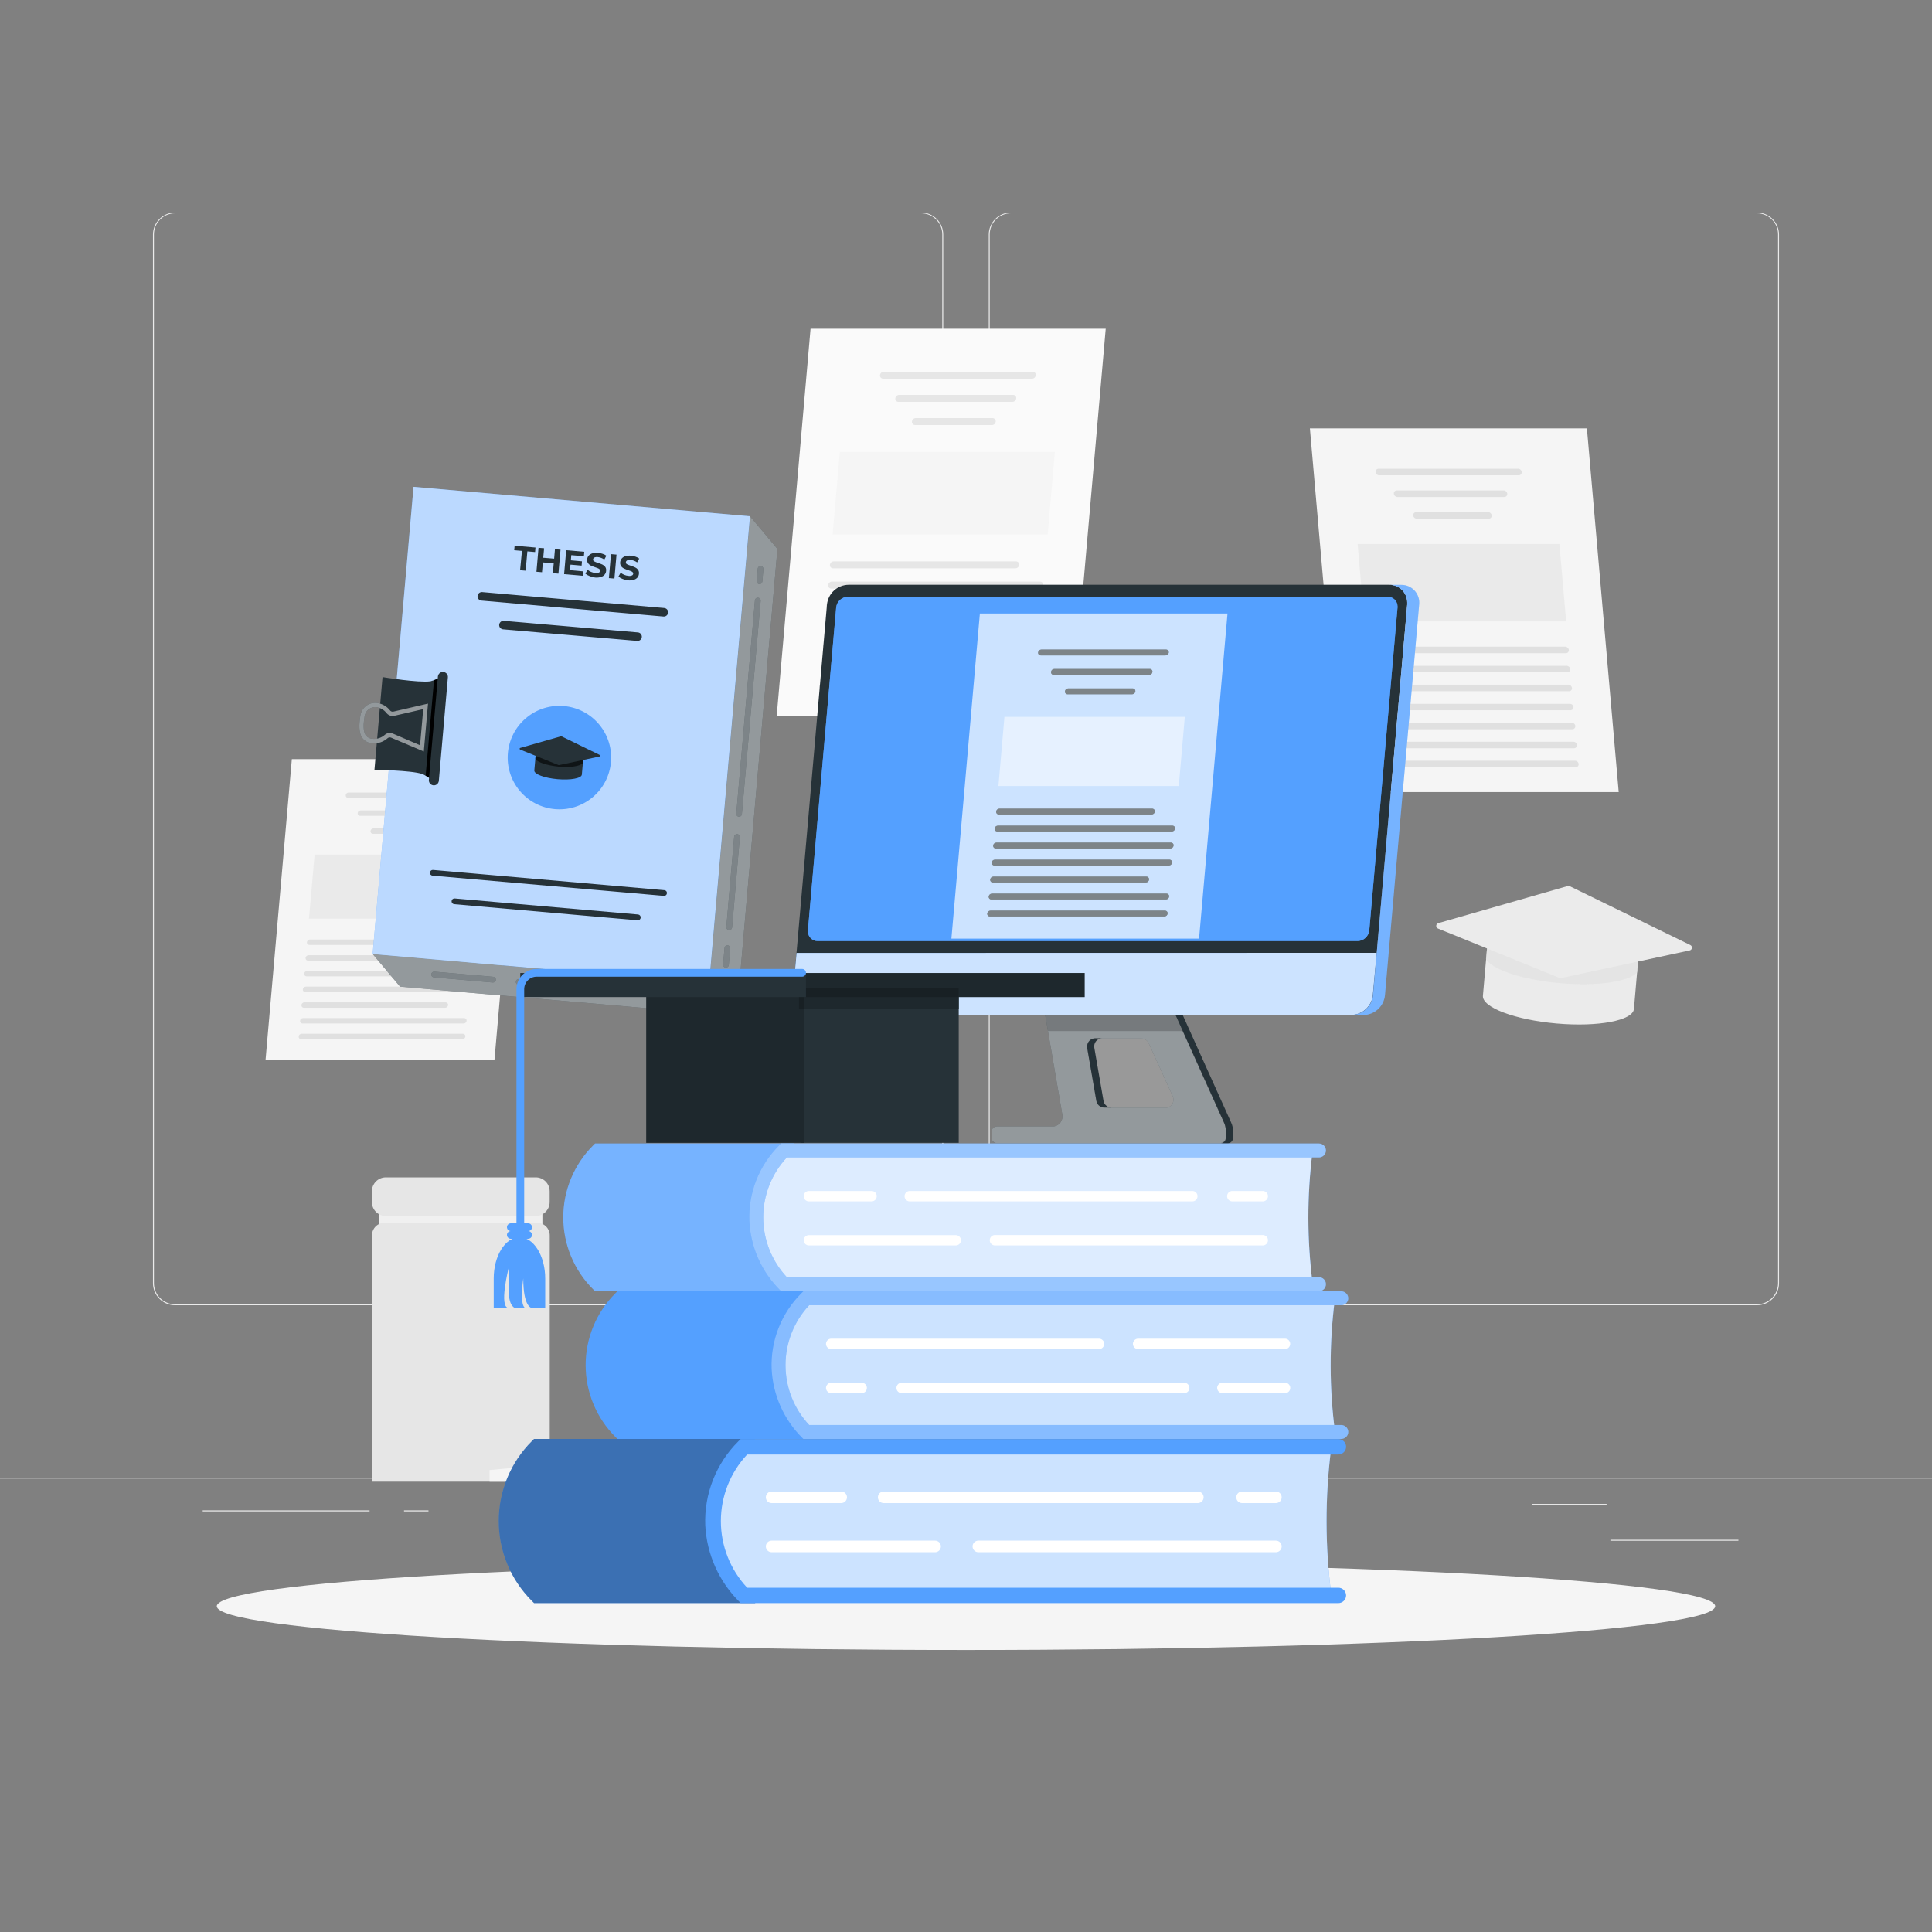<svg width="500" height="500" viewBox="0 0 500 500" fill="none" xmlns="http://www.w3.org/2000/svg">
<rect x="0" y="0" width="500" height="500" fill="#808080" stroke="none"/>
<path d="M449.9 398.49H416.78V398.74H449.9V398.49Z" fill="#EBEBEB"/>
<path d="M331.22 401.21H322.53V401.46H331.22V401.21Z" fill="#EBEBEB"/>
<path d="M415.78 389.21H396.59V389.46H415.78V389.21Z" fill="#EBEBEB"/>
<path d="M95.65 390.89H52.46V391.14H95.65V390.89Z" fill="#EBEBEB"/>
<path d="M110.89 390.89H104.56V391.14H110.89V390.89Z" fill="#EBEBEB"/>
<path d="M225.15 395.11H131.47V395.36H225.15V395.11Z" fill="#EBEBEB"/>
<path d="M238.4 337.8H45.3C43.785 337.8 42.333 337.198 41.262 336.128C40.191 335.057 39.59 333.604 39.59 332.09V60.66C39.603 59.154 40.21 57.715 41.28 56.655C42.349 55.595 43.794 55 45.3 55H238.4C239.15 55 239.892 55.148 240.585 55.435C241.278 55.722 241.907 56.142 242.437 56.672C242.968 57.203 243.388 57.832 243.675 58.525C243.962 59.218 244.11 59.96 244.11 60.71V332.09C244.11 332.84 243.962 333.582 243.675 334.275C243.388 334.968 242.968 335.597 242.437 336.128C241.907 336.658 241.278 337.078 240.585 337.365C239.892 337.652 239.15 337.8 238.4 337.8ZM45.3 55.2C43.853 55.203 42.465 55.779 41.442 56.802C40.419 57.825 39.843 59.213 39.84 60.66V332.09C39.843 333.537 40.419 334.924 41.442 335.948C42.465 336.971 43.853 337.547 45.3 337.55H238.4C239.847 337.547 241.234 336.971 242.258 335.948C243.281 334.924 243.857 333.537 243.86 332.09V60.66C243.857 59.213 243.281 57.825 242.258 56.802C241.234 55.779 239.847 55.203 238.4 55.2H45.3Z" fill="#EBEBEB"/>
<path d="M454.7 337.8H261.6C260.086 337.8 258.633 337.198 257.563 336.128C256.492 335.057 255.89 333.604 255.89 332.09V60.66C255.903 59.154 256.511 57.715 257.58 56.655C258.65 55.595 260.094 55 261.6 55H454.7C456.215 55 457.667 55.602 458.738 56.672C459.809 57.743 460.41 59.196 460.41 60.71V332.09C460.41 333.604 459.809 335.057 458.738 336.128C457.667 337.198 456.215 337.8 454.7 337.8ZM261.6 55.2C260.153 55.203 258.766 55.779 257.742 56.802C256.719 57.825 256.143 59.213 256.14 60.66V332.09C256.143 333.537 256.719 334.924 257.742 335.948C258.766 336.971 260.153 337.547 261.6 337.55H454.7C456.147 337.547 457.535 336.971 458.558 335.948C459.581 334.924 460.158 333.537 460.16 332.09V60.66C460.158 59.213 459.581 57.825 458.558 56.802C457.535 55.779 456.147 55.203 454.7 55.2H261.6Z" fill="#EBEBEB"/>
<path d="M500 382.4H0V382.65H500V382.4Z" fill="#EBEBEB"/>
<path d="M418.92 204.99H347.23L339 110.86H410.69L418.92 204.99Z" fill="#F5F5F5"/>
<path d="M393.05 123H356.92C356.69 122.999 356.468 122.912 356.298 122.757C356.128 122.602 356.022 122.389 356 122.16C355.989 122.052 356 121.944 356.034 121.841C356.067 121.738 356.122 121.643 356.195 121.563C356.268 121.483 356.356 121.419 356.455 121.375C356.554 121.332 356.662 121.309 356.77 121.31H392.9C393.131 121.314 393.352 121.403 393.522 121.56C393.692 121.716 393.798 121.93 393.82 122.16C393.833 122.268 393.822 122.377 393.789 122.48C393.756 122.583 393.701 122.677 393.628 122.757C393.555 122.837 393.465 122.9 393.366 122.942C393.266 122.984 393.158 123.004 393.05 123Z" fill="#E0E0E0"/>
<path d="M405.19 169.05H361C360.769 169.046 360.547 168.957 360.378 168.801C360.208 168.644 360.102 168.43 360.08 168.2C360.069 168.092 360.08 167.984 360.114 167.881C360.147 167.778 360.202 167.683 360.275 167.603C360.348 167.523 360.436 167.459 360.535 167.415C360.635 167.372 360.742 167.35 360.85 167.35H405.1C405.327 167.366 405.542 167.459 405.709 167.613C405.877 167.768 405.986 167.975 406.02 168.2C406.032 168.313 406.019 168.427 405.982 168.534C405.945 168.642 405.885 168.74 405.805 168.821C405.726 168.902 405.63 168.965 405.523 169.004C405.417 169.044 405.303 169.06 405.19 169.05Z" fill="#E0E0E0"/>
<path d="M405.62 174H355.1C354.869 173.996 354.647 173.907 354.478 173.751C354.308 173.594 354.202 173.38 354.18 173.15C354.169 173.042 354.18 172.934 354.214 172.831C354.248 172.728 354.302 172.633 354.375 172.553C354.448 172.473 354.537 172.409 354.636 172.365C354.735 172.322 354.842 172.299 354.95 172.3H405.48C405.707 172.316 405.922 172.409 406.09 172.563C406.257 172.718 406.366 172.925 406.4 173.15C406.411 173.259 406.399 173.368 406.365 173.472C406.331 173.575 406.275 173.67 406.201 173.751C406.128 173.831 406.038 173.895 405.937 173.938C405.837 173.981 405.729 174.002 405.62 174Z" fill="#E0E0E0"/>
<path d="M406.06 178.89H355.53C355.299 178.886 355.078 178.797 354.908 178.641C354.738 178.484 354.632 178.27 354.61 178.04C354.599 177.932 354.61 177.824 354.644 177.721C354.678 177.618 354.733 177.523 354.805 177.443C354.878 177.363 354.967 177.299 355.066 177.255C355.165 177.212 355.272 177.189 355.38 177.19H405.91C406.137 177.206 406.352 177.298 406.52 177.453C406.687 177.608 406.797 177.815 406.83 178.04C406.841 178.148 406.83 178.256 406.796 178.359C406.763 178.462 406.708 178.557 406.635 178.637C406.562 178.717 406.474 178.781 406.375 178.825C406.275 178.868 406.168 178.891 406.06 178.89Z" fill="#E0E0E0"/>
<path d="M406.49 183.81H356C355.764 183.814 355.535 183.735 355.352 183.587C355.169 183.439 355.044 183.231 355 183C354.989 182.892 355 182.783 355.034 182.681C355.067 182.578 355.122 182.483 355.195 182.403C355.268 182.323 355.356 182.259 355.455 182.215C355.554 182.172 355.662 182.149 355.77 182.15H406.3C406.531 182.154 406.752 182.243 406.922 182.399C407.092 182.556 407.198 182.77 407.22 183C407.225 183.101 407.211 183.202 407.177 183.298C407.143 183.393 407.091 183.481 407.023 183.556C406.955 183.632 406.873 183.693 406.782 183.736C406.69 183.78 406.591 183.805 406.49 183.81Z" fill="#E0E0E0"/>
<path d="M406.92 188.73H362.67C362.443 188.714 362.227 188.621 362.06 188.467C361.893 188.312 361.783 188.105 361.75 187.88C361.739 187.772 361.75 187.664 361.784 187.561C361.817 187.458 361.872 187.363 361.945 187.283C362.018 187.203 362.106 187.139 362.205 187.095C362.304 187.052 362.412 187.029 362.52 187.03H406.77C407.001 187.034 407.222 187.123 407.392 187.279C407.562 187.436 407.668 187.65 407.69 187.88C407.701 187.988 407.689 188.096 407.656 188.199C407.622 188.302 407.567 188.397 407.495 188.477C407.422 188.557 407.333 188.621 407.234 188.665C407.135 188.708 407.028 188.731 406.92 188.73Z" fill="#E0E0E0"/>
<path d="M407.35 193.65H356.82C356.593 193.634 356.377 193.542 356.21 193.387C356.043 193.232 355.933 193.025 355.9 192.8C355.888 192.692 355.9 192.583 355.934 192.48C355.969 192.377 356.025 192.282 356.099 192.203C356.173 192.123 356.263 192.06 356.363 192.018C356.463 191.976 356.571 191.957 356.68 191.96H407.2C407.43 191.961 407.651 192.048 407.821 192.203C407.991 192.358 408.098 192.571 408.12 192.8C408.131 192.908 408.119 193.017 408.086 193.119C408.052 193.222 407.997 193.317 407.925 193.397C407.852 193.477 407.763 193.541 407.664 193.585C407.565 193.628 407.458 193.651 407.35 193.65Z" fill="#E0E0E0"/>
<path d="M407.78 198.57H357.25C357.023 198.554 356.808 198.461 356.64 198.307C356.473 198.152 356.364 197.945 356.33 197.72C356.318 197.612 356.33 197.503 356.365 197.4C356.399 197.297 356.455 197.202 356.529 197.122C356.603 197.043 356.693 196.98 356.793 196.938C356.893 196.896 357.001 196.877 357.11 196.88H407.63C407.86 196.881 408.081 196.968 408.251 197.123C408.421 197.278 408.528 197.491 408.55 197.72C408.561 197.828 408.55 197.936 408.516 198.039C408.482 198.142 408.427 198.237 408.355 198.317C408.282 198.397 408.193 198.461 408.094 198.505C407.995 198.548 407.888 198.571 407.78 198.57Z" fill="#E0E0E0"/>
<path d="M389.31 128.62H361.65C361.419 128.616 361.197 128.527 361.028 128.371C360.858 128.214 360.752 128 360.73 127.77C360.717 127.662 360.727 127.553 360.76 127.449C360.794 127.346 360.848 127.25 360.921 127.17C360.994 127.089 361.084 127.025 361.184 126.982C361.283 126.939 361.391 126.918 361.5 126.92H389.16C389.391 126.924 389.612 127.013 389.782 127.17C389.952 127.326 390.058 127.54 390.08 127.77C390.093 127.878 390.082 127.987 390.049 128.091C390.016 128.195 389.962 128.29 389.889 128.37C389.816 128.451 389.726 128.515 389.626 128.558C389.527 128.601 389.419 128.622 389.31 128.62Z" fill="#E0E0E0"/>
<path d="M385.28 134.24H366.66C366.429 134.236 366.207 134.147 366.038 133.991C365.868 133.834 365.762 133.62 365.74 133.39C365.727 133.283 365.737 133.173 365.77 133.07C365.803 132.967 365.858 132.873 365.932 132.793C366.005 132.713 366.094 132.65 366.194 132.608C366.294 132.566 366.402 132.546 366.51 132.55H385.14C385.369 132.554 385.59 132.641 385.759 132.796C385.928 132.95 386.035 133.162 386.06 133.39C386.071 133.498 386.059 133.608 386.025 133.712C385.991 133.815 385.935 133.91 385.861 133.991C385.788 134.071 385.698 134.135 385.597 134.178C385.497 134.221 385.389 134.242 385.28 134.24Z" fill="#E0E0E0"/>
<path opacity="0.5" d="M405.32 160.82H353.1L351.35 140.78H403.57L405.32 160.82Z" fill="#E0E0E0"/>
<path d="M68.73 274.25H127.97L134.77 196.47H75.53L68.73 274.25Z" fill="#F5F5F5"/>
<path d="M90.11 206.5H120C120.19 206.494 120.371 206.42 120.511 206.291C120.65 206.163 120.739 205.988 120.76 205.8C120.77 205.711 120.761 205.62 120.733 205.535C120.705 205.45 120.66 205.371 120.599 205.305C120.538 205.238 120.464 205.186 120.382 205.151C120.299 205.115 120.21 205.098 120.12 205.1H90.23C90.039 205.102 89.856 205.174 89.715 205.304C89.575 205.433 89.488 205.61 89.47 205.8C89.46 205.889 89.469 205.98 89.497 206.065C89.525 206.15 89.571 206.229 89.631 206.295C89.692 206.362 89.766 206.414 89.849 206.449C89.931 206.485 90.02 206.502 90.11 206.5Z" fill="#E0E0E0"/>
<path d="M80.07 244.55H116.63C116.821 244.548 117.004 244.476 117.145 244.346C117.285 244.217 117.373 244.04 117.39 243.85C117.4 243.761 117.391 243.67 117.363 243.585C117.335 243.5 117.29 243.421 117.229 243.355C117.168 243.289 117.094 243.236 117.012 243.201C116.929 243.165 116.84 243.148 116.75 243.15H80.2C80.009 243.154 79.825 243.227 79.683 243.355C79.542 243.484 79.452 243.66 79.43 243.85C79.422 243.939 79.432 244.029 79.46 244.113C79.489 244.198 79.535 244.276 79.595 244.342C79.655 244.408 79.729 244.46 79.811 244.496C79.892 244.532 79.981 244.55 80.07 244.55Z" fill="#E0E0E0"/>
<path d="M79.72 248.61H121.46C121.651 248.608 121.834 248.536 121.975 248.407C122.115 248.277 122.203 248.1 122.22 247.91C122.23 247.821 122.221 247.73 122.193 247.645C122.165 247.56 122.12 247.481 122.059 247.415C121.998 247.349 121.924 247.296 121.842 247.261C121.759 247.225 121.67 247.208 121.58 247.21H79.84C79.65 247.214 79.468 247.287 79.328 247.416C79.188 247.545 79.1 247.721 79.08 247.91C79.07 247.999 79.079 248.09 79.107 248.175C79.135 248.261 79.181 248.339 79.241 248.405C79.302 248.472 79.376 248.524 79.459 248.56C79.541 248.595 79.63 248.612 79.72 248.61Z" fill="#E0E0E0"/>
<path d="M79.36 252.68H121.11C121.3 252.676 121.483 252.603 121.623 252.474C121.763 252.345 121.851 252.169 121.87 251.98C121.88 251.891 121.871 251.8 121.843 251.715C121.815 251.629 121.77 251.551 121.709 251.485C121.648 251.418 121.574 251.366 121.492 251.331C121.409 251.295 121.32 251.278 121.23 251.28H79.48C79.29 251.284 79.108 251.357 78.968 251.486C78.828 251.615 78.74 251.791 78.72 251.98C78.71 252.069 78.719 252.16 78.747 252.245C78.775 252.33 78.821 252.409 78.881 252.475C78.942 252.541 79.016 252.594 79.099 252.629C79.181 252.665 79.27 252.682 79.36 252.68Z" fill="#E0E0E0"/>
<path d="M79 256.74H120.74C120.931 256.738 121.115 256.666 121.255 256.536C121.395 256.407 121.483 256.23 121.5 256.04C121.51 255.951 121.501 255.86 121.473 255.775C121.445 255.69 121.4 255.611 121.339 255.545C121.278 255.478 121.204 255.426 121.122 255.391C121.039 255.355 120.95 255.338 120.86 255.34H79.13C78.94 255.344 78.758 255.417 78.618 255.546C78.478 255.675 78.39 255.851 78.37 256.04C78.36 256.128 78.369 256.218 78.396 256.303C78.424 256.387 78.468 256.465 78.528 256.531C78.588 256.598 78.66 256.65 78.742 256.686C78.823 256.722 78.911 256.741 79 256.74Z" fill="#E0E0E0"/>
<path d="M78.65 260.81H115.21C115.4 260.806 115.582 260.733 115.722 260.604C115.862 260.475 115.95 260.299 115.97 260.11C115.98 260.021 115.971 259.93 115.943 259.845C115.915 259.76 115.869 259.681 115.809 259.615C115.748 259.549 115.674 259.496 115.591 259.461C115.509 259.425 115.42 259.408 115.33 259.41H78.77C78.579 259.414 78.397 259.487 78.257 259.616C78.117 259.745 78.029 259.921 78.01 260.11C78 260.199 78.009 260.29 78.037 260.375C78.065 260.461 78.11 260.539 78.171 260.605C78.231 260.672 78.306 260.724 78.388 260.759C78.471 260.795 78.56 260.812 78.65 260.81Z" fill="#E0E0E0"/>
<path d="M78.29 264.88H120C120.19 264.876 120.373 264.803 120.513 264.674C120.653 264.545 120.741 264.369 120.76 264.18C120.77 264.091 120.761 264 120.733 263.915C120.705 263.83 120.66 263.751 120.599 263.685C120.538 263.619 120.464 263.566 120.382 263.531C120.299 263.495 120.21 263.478 120.12 263.48H78.42C78.229 263.482 78.046 263.554 77.905 263.684C77.765 263.813 77.677 263.99 77.66 264.18C77.65 264.269 77.659 264.358 77.686 264.443C77.714 264.527 77.758 264.605 77.818 264.672C77.877 264.738 77.95 264.79 78.032 264.826C78.113 264.862 78.201 264.881 78.29 264.88Z" fill="#E0E0E0"/>
<path d="M77.94 268.94H119.68C119.871 268.938 120.054 268.866 120.195 268.736C120.335 268.607 120.422 268.43 120.44 268.24C120.451 268.151 120.444 268.061 120.417 267.976C120.39 267.89 120.346 267.812 120.286 267.745C120.226 267.679 120.152 267.626 120.07 267.59C119.988 267.555 119.899 267.538 119.81 267.54H78.06C77.869 267.542 77.685 267.614 77.545 267.744C77.404 267.873 77.317 268.05 77.3 268.24C77.29 268.329 77.299 268.42 77.327 268.505C77.355 268.59 77.4 268.669 77.461 268.735C77.522 268.802 77.596 268.854 77.678 268.889C77.761 268.925 77.85 268.942 77.94 268.94Z" fill="#E0E0E0"/>
<path d="M93.2 211.14H116.05C116.241 211.138 116.424 211.066 116.565 210.936C116.705 210.807 116.793 210.63 116.81 210.44C116.82 210.352 116.811 210.262 116.784 210.177C116.757 210.093 116.712 210.015 116.652 209.949C116.593 209.882 116.52 209.83 116.439 209.794C116.357 209.758 116.269 209.739 116.18 209.74H93.32C93.13 209.744 92.948 209.817 92.808 209.946C92.668 210.075 92.579 210.251 92.56 210.44C92.55 210.529 92.559 210.62 92.587 210.705C92.615 210.79 92.661 210.869 92.721 210.935C92.782 211.002 92.856 211.054 92.939 211.089C93.021 211.125 93.11 211.142 93.2 211.14Z" fill="#E0E0E0"/>
<path d="M96.52 215.79H111.92C112.11 215.784 112.291 215.71 112.43 215.581C112.57 215.453 112.659 215.278 112.68 215.09C112.689 215.001 112.678 214.911 112.65 214.827C112.621 214.742 112.576 214.664 112.515 214.598C112.455 214.532 112.382 214.48 112.3 214.444C112.218 214.408 112.129 214.39 112.04 214.39H96.65C96.459 214.392 96.276 214.464 96.135 214.593C95.995 214.723 95.907 214.9 95.89 215.09C95.88 215.178 95.889 215.268 95.916 215.353C95.944 215.437 95.988 215.515 96.048 215.581C96.108 215.647 96.18 215.7 96.262 215.736C96.343 215.772 96.431 215.79 96.52 215.79Z" fill="#E0E0E0"/>
<path opacity="0.5" d="M79.97 237.75H123.11L124.56 221.19H81.42L79.97 237.75Z" fill="#E0E0E0"/>
<path d="M201 185.38H277.38L286.16 85.08H209.77L201 185.38Z" fill="#FAFAFA"/>
<path d="M228.56 98H267.06C267.309 98.001 267.549 97.91 267.734 97.743C267.919 97.577 268.035 97.348 268.06 97.1C268.073 96.986 268.061 96.87 268.025 96.76C267.99 96.65 267.931 96.55 267.854 96.464C267.776 96.379 267.681 96.312 267.575 96.266C267.469 96.22 267.355 96.198 267.24 96.2H228.74C228.491 96.199 228.251 96.29 228.066 96.457C227.881 96.623 227.765 96.853 227.74 97.1C227.727 97.215 227.739 97.331 227.774 97.44C227.81 97.55 227.868 97.651 227.946 97.736C228.024 97.821 228.119 97.889 228.224 97.934C228.33 97.98 228.445 98.002 228.56 98Z" fill="#E6E6E6"/>
<path d="M215.62 147.08H262.76C263.009 147.081 263.249 146.99 263.434 146.823C263.619 146.657 263.735 146.427 263.76 146.18C263.771 146.065 263.758 145.949 263.721 145.839C263.685 145.729 263.625 145.629 263.547 145.544C263.468 145.459 263.373 145.391 263.267 145.346C263.16 145.3 263.046 145.278 262.93 145.28H215.78C215.531 145.279 215.291 145.37 215.106 145.537C214.921 145.703 214.805 145.932 214.78 146.18C214.767 146.296 214.779 146.414 214.816 146.525C214.853 146.636 214.913 146.738 214.993 146.823C215.073 146.909 215.17 146.976 215.278 147.02C215.387 147.065 215.503 147.085 215.62 147.08Z" fill="#E6E6E6"/>
<path d="M215.17 152.33H269C269.25 152.331 269.492 152.238 269.677 152.069C269.862 151.901 269.977 151.669 270 151.42C270.011 151.305 269.998 151.189 269.961 151.079C269.924 150.969 269.865 150.869 269.787 150.784C269.708 150.699 269.613 150.631 269.506 150.586C269.4 150.54 269.285 150.518 269.17 150.52H215.32C215.071 150.519 214.831 150.61 214.646 150.777C214.461 150.943 214.345 151.172 214.32 151.42C214.308 151.537 214.322 151.655 214.36 151.767C214.398 151.879 214.459 151.981 214.539 152.067C214.62 152.153 214.718 152.221 214.826 152.266C214.935 152.312 215.052 152.333 215.17 152.33Z" fill="#E6E6E6"/>
<path d="M214.71 157.57H268.54C268.789 157.571 269.029 157.48 269.214 157.313C269.399 157.147 269.515 156.918 269.54 156.67C269.553 156.555 269.541 156.439 269.505 156.329C269.47 156.218 269.412 156.117 269.334 156.031C269.257 155.945 269.162 155.877 269.056 155.83C268.95 155.783 268.836 155.759 268.72 155.76H214.86C214.61 155.759 214.368 155.852 214.183 156.02C213.998 156.189 213.882 156.421 213.86 156.67C213.848 156.787 213.862 156.905 213.9 157.016C213.938 157.127 213.999 157.228 214.08 157.314C214.16 157.399 214.258 157.466 214.367 157.51C214.476 157.555 214.593 157.575 214.71 157.57Z" fill="#E6E6E6"/>
<path d="M214.25 162.81H268.08C268.329 162.811 268.569 162.72 268.754 162.553C268.939 162.387 269.055 162.157 269.08 161.91C269.093 161.795 269.081 161.679 269.046 161.57C269.01 161.46 268.952 161.359 268.874 161.274C268.796 161.189 268.701 161.121 268.596 161.076C268.49 161.03 268.375 161.008 268.26 161.01H214.41C214.161 161.009 213.921 161.1 213.736 161.267C213.551 161.433 213.435 161.662 213.41 161.91C213.399 162.026 213.412 162.143 213.45 162.253C213.487 162.364 213.547 162.465 213.627 162.55C213.706 162.635 213.803 162.702 213.91 162.747C214.018 162.792 214.134 162.813 214.25 162.81Z" fill="#E6E6E6"/>
<path d="M213.79 168.05H260.93C261.179 168.051 261.419 167.96 261.604 167.793C261.789 167.627 261.905 167.397 261.93 167.15C261.943 167.035 261.931 166.919 261.895 166.81C261.86 166.7 261.801 166.599 261.724 166.514C261.646 166.429 261.551 166.361 261.445 166.316C261.34 166.27 261.225 166.248 261.11 166.25H214C213.751 166.249 213.511 166.34 213.326 166.507C213.141 166.673 213.025 166.902 213 167.15C212.986 167.262 212.996 167.376 213.029 167.484C213.062 167.593 213.118 167.693 213.192 167.778C213.267 167.863 213.359 167.931 213.462 167.978C213.565 168.025 213.677 168.049 213.79 168.05Z" fill="#E6E6E6"/>
<path d="M213.33 173.3H267.16C267.411 173.301 267.652 173.208 267.837 173.04C268.022 172.871 268.138 172.639 268.16 172.39C268.175 172.275 268.164 172.158 268.129 172.048C268.094 171.938 268.036 171.836 267.958 171.751C267.88 171.665 267.784 171.598 267.678 171.552C267.571 171.507 267.456 171.486 267.34 171.49H213.49C213.241 171.489 213.001 171.58 212.816 171.747C212.631 171.913 212.515 172.142 212.49 172.39C212.476 172.507 212.487 172.626 212.523 172.738C212.559 172.85 212.619 172.953 212.699 173.04C212.779 173.127 212.877 173.195 212.986 173.24C213.095 173.285 213.212 173.305 213.33 173.3Z" fill="#E6E6E6"/>
<path d="M212.87 178.54H266.7C266.949 178.541 267.189 178.45 267.374 178.283C267.559 178.117 267.675 177.887 267.7 177.64C267.714 177.525 267.704 177.408 267.669 177.297C267.634 177.186 267.576 177.084 267.498 176.998C267.42 176.911 267.325 176.843 267.218 176.796C267.111 176.75 266.996 176.728 266.88 176.73H213C212.75 176.729 212.508 176.822 212.323 176.99C212.138 177.159 212.022 177.391 212 177.64C211.986 177.759 211.999 177.879 212.038 177.993C212.076 178.106 212.139 178.209 212.222 178.296C212.305 178.382 212.407 178.448 212.519 178.49C212.631 178.533 212.751 178.55 212.87 178.54Z" fill="#E6E6E6"/>
<path d="M232.55 104H262C262.249 104.001 262.489 103.91 262.674 103.743C262.859 103.577 262.975 103.347 263 103.1C263.015 102.985 263.004 102.868 262.969 102.758C262.934 102.648 262.876 102.546 262.798 102.461C262.72 102.375 262.624 102.307 262.518 102.262C262.411 102.217 262.296 102.196 262.18 102.2H232.71C232.461 102.199 232.221 102.29 232.036 102.457C231.851 102.623 231.735 102.852 231.71 103.1C231.695 103.216 231.706 103.335 231.742 103.447C231.778 103.559 231.839 103.661 231.919 103.747C231.999 103.833 232.097 103.9 232.206 103.944C232.315 103.988 232.433 104.007 232.55 104Z" fill="#E6E6E6"/>
<path d="M236.84 110H256.69C256.939 110.001 257.179 109.91 257.364 109.743C257.549 109.577 257.665 109.348 257.69 109.1C257.701 108.985 257.688 108.869 257.651 108.759C257.615 108.65 257.555 108.549 257.477 108.464C257.398 108.379 257.303 108.312 257.197 108.266C257.09 108.221 256.976 108.198 256.86 108.2H237C236.751 108.199 236.511 108.29 236.326 108.457C236.141 108.623 236.025 108.853 236 109.1C235.989 109.216 236.002 109.333 236.039 109.443C236.077 109.554 236.137 109.655 236.217 109.74C236.296 109.825 236.393 109.892 236.5 109.937C236.608 109.982 236.724 110.003 236.84 110Z" fill="#E6E6E6"/>
<path opacity="0.5" d="M215.49 138.31H271.13L272.99 116.96H217.36L215.49 138.31Z" fill="#F0F0F0"/>
<path d="M422.86 261.11C422.6 264.11 413.62 265.82 402.86 264.88C392.1 263.94 383.51 260.71 383.78 257.69L384.93 244.48L424 247.9L422.86 261.11Z" fill="#EBEBEB"/>
<path opacity="0.6" d="M384.57 248.17C386.06 250.91 393.99 253.58 403.73 254.44C413.47 255.3 421.73 254.04 423.73 251.6L424.05 247.9L384.92 244.48L384.57 248.17Z" fill="#E0E0E0"/>
<path d="M403.63 253.1L372.16 240.31C372.016 240.253 371.894 240.153 371.81 240.023C371.726 239.893 371.686 239.739 371.693 239.585C371.701 239.43 371.757 239.282 371.853 239.161C371.95 239.04 372.081 238.952 372.23 238.91L405.67 229.32C405.838 229.255 406.023 229.255 406.19 229.32L437.46 244.58C437.599 244.647 437.713 244.756 437.787 244.892C437.861 245.027 437.891 245.183 437.872 245.336C437.853 245.489 437.787 245.633 437.683 245.746C437.579 245.86 437.441 245.938 437.29 245.97L404.07 253.1C403.927 253.145 403.774 253.145 403.63 253.1Z" fill="#EBEBEB"/>
<path d="M140.37 312.7H98.12V319.2H140.37V312.7Z" fill="#F0F0F0"/>
<path d="M99.52 316.45H139C139.867 316.45 140.699 316.794 141.312 317.408C141.926 318.021 142.27 318.853 142.27 319.72V383.45H96.27V319.72C96.269 319.29 96.352 318.864 96.516 318.467C96.68 318.07 96.921 317.709 97.225 317.405C97.529 317.101 97.89 316.86 98.287 316.696C98.684 316.532 99.11 316.449 99.54 316.45H99.52Z" fill="#E6E6E6"/>
<path d="M138.64 304.7H99.86C97.866 304.7 96.25 306.316 96.25 308.31V311.09C96.25 313.084 97.866 314.7 99.86 314.7H138.64C140.634 314.7 142.25 313.084 142.25 311.09V308.31C142.25 306.316 140.634 304.7 138.64 304.7Z" fill="#E6E6E6"/>
<path d="M148.2 383.45H126.7V380.45L148.2 378.45V383.45Z" fill="#F5F5F5"/>
<path d="M250 427.01C357.082 427.01 443.89 421.942 443.89 415.69C443.89 409.438 357.082 404.37 250 404.37C142.917 404.37 56.11 409.438 56.11 415.69C56.11 421.942 142.917 427.01 250 427.01Z" fill="#F5F5F5"/>
<path d="M194.11 133.61L183.53 254.51L96.45 246.89L103.54 255.34L190.62 262.96L201.2 142.06L194.11 133.61Z" fill="#263238"/>
<path opacity="0.5" d="M194.11 133.61L183.53 254.51L96.45 246.89L103.54 255.34L190.62 262.96L201.2 142.06L194.11 133.61Z" fill="white"/>
<path d="M194.098 133.608L107.021 125.989L96.443 246.897L183.52 254.516L194.098 133.608Z" fill="#54A0FF"/>
<path opacity="0.6" d="M194.098 133.608L107.021 125.989L96.443 246.897L183.52 254.516L194.098 133.608Z" fill="white"/>
<path d="M196.49 151.17C196.393 151.161 196.298 151.133 196.212 151.088C196.125 151.042 196.048 150.98 195.986 150.905C195.924 150.829 195.877 150.742 195.849 150.649C195.82 150.555 195.81 150.457 195.82 150.36L196.1 147.17C196.108 147.073 196.134 146.978 196.179 146.891C196.223 146.804 196.284 146.727 196.359 146.663C196.433 146.6 196.519 146.552 196.612 146.523C196.705 146.493 196.803 146.482 196.9 146.49C197.095 146.508 197.274 146.602 197.4 146.752C197.526 146.902 197.587 147.095 197.57 147.29L197.29 150.49C197.282 150.587 197.256 150.682 197.211 150.769C197.167 150.856 197.106 150.933 197.032 150.996C196.957 151.06 196.871 151.107 196.778 151.137C196.685 151.167 196.587 151.178 196.49 151.17Z" fill="#263238"/>
<path d="M191.22 211.37C191.123 211.362 191.029 211.336 190.942 211.291C190.856 211.247 190.779 211.185 190.717 211.111C190.654 211.036 190.607 210.95 190.579 210.857C190.55 210.764 190.54 210.667 190.55 210.57L195.38 155.35C195.387 155.253 195.414 155.159 195.459 155.072C195.503 154.986 195.565 154.909 195.639 154.847C195.714 154.784 195.8 154.737 195.893 154.709C195.986 154.68 196.083 154.67 196.18 154.68C196.277 154.687 196.372 154.714 196.459 154.759C196.546 154.803 196.623 154.864 196.686 154.938C196.75 155.013 196.797 155.099 196.827 155.192C196.857 155.285 196.868 155.383 196.86 155.48L192 210.7C191.985 210.892 191.894 211.07 191.748 211.195C191.602 211.321 191.412 211.384 191.22 211.37Z" fill="#263238"/>
<path d="M188.66 240.71C188.464 240.69 188.283 240.594 188.156 240.442C188.029 240.291 187.966 240.097 187.98 239.9L190 216.53C190.007 216.433 190.034 216.338 190.079 216.252C190.123 216.166 190.185 216.089 190.259 216.027C190.334 215.964 190.42 215.917 190.513 215.889C190.606 215.86 190.703 215.85 190.8 215.86C190.995 215.878 191.174 215.972 191.3 216.122C191.426 216.271 191.487 216.465 191.47 216.66L189.47 240.03C189.452 240.227 189.357 240.409 189.205 240.537C189.053 240.664 188.857 240.726 188.66 240.71Z" fill="#263238"/>
<path d="M187.81 250.42C187.713 250.412 187.618 250.386 187.531 250.341C187.444 250.297 187.367 250.236 187.304 250.161C187.24 250.087 187.193 250.001 187.163 249.908C187.133 249.815 187.122 249.717 187.13 249.62L187.51 245.32C187.518 245.223 187.544 245.128 187.589 245.041C187.633 244.954 187.694 244.877 187.769 244.813C187.843 244.75 187.929 244.702 188.022 244.673C188.115 244.643 188.213 244.632 188.31 244.64C188.505 244.658 188.685 244.752 188.81 244.902C188.936 245.052 188.997 245.245 188.98 245.44L188.61 249.75C188.592 249.945 188.498 250.124 188.348 250.25C188.198 250.375 188.005 250.436 187.81 250.42Z" fill="#263238"/>
<path d="M127.53 254.27L112.28 252.94C112.085 252.92 111.905 252.823 111.78 252.672C111.654 252.52 111.593 252.326 111.61 252.13C111.628 251.935 111.722 251.755 111.872 251.63C112.022 251.504 112.215 251.443 112.41 251.46L127.66 252.79C127.857 252.81 128.037 252.906 128.164 253.057C128.291 253.208 128.354 253.403 128.34 253.6C128.32 253.796 128.224 253.975 128.072 254.101C127.921 254.226 127.726 254.287 127.53 254.27Z" fill="#263238"/>
<path d="M164.92 257.54L134.18 254.85C134.083 254.842 133.988 254.816 133.901 254.771C133.814 254.727 133.737 254.666 133.674 254.591C133.611 254.517 133.563 254.431 133.533 254.338C133.503 254.245 133.492 254.147 133.5 254.05C133.509 253.952 133.537 253.858 133.582 253.771C133.628 253.685 133.69 253.608 133.766 253.546C133.841 253.484 133.928 253.437 134.021 253.408C134.115 253.38 134.213 253.37 134.31 253.38L165.05 256.07C165.147 256.077 165.242 256.104 165.329 256.149C165.416 256.193 165.493 256.254 165.557 256.328C165.62 256.403 165.668 256.489 165.697 256.582C165.727 256.675 165.738 256.773 165.73 256.87C165.721 256.967 165.693 257.062 165.648 257.148C165.602 257.235 165.54 257.311 165.465 257.374C165.39 257.436 165.303 257.483 165.209 257.511C165.116 257.54 165.017 257.549 164.92 257.54Z" fill="#263238"/>
<path d="M173.53 258.29L169.35 257.93C169.155 257.912 168.975 257.818 168.85 257.668C168.724 257.518 168.663 257.325 168.68 257.13C168.688 257.033 168.714 256.938 168.759 256.851C168.803 256.764 168.864 256.687 168.938 256.623C169.013 256.56 169.099 256.512 169.192 256.483C169.285 256.453 169.383 256.442 169.48 256.45L173.66 256.82C173.757 256.827 173.852 256.854 173.939 256.899C174.026 256.943 174.103 257.004 174.166 257.078C174.23 257.153 174.277 257.239 174.307 257.332C174.337 257.425 174.348 257.523 174.34 257.62C174.331 257.717 174.303 257.812 174.258 257.898C174.212 257.985 174.15 258.061 174.075 258.124C173.999 258.186 173.912 258.233 173.819 258.261C173.725 258.29 173.627 258.3 173.53 258.29Z" fill="#263238"/>
<g opacity="0.4">
<path d="M196.49 151.17C196.393 151.161 196.298 151.133 196.212 151.088C196.125 151.042 196.048 150.98 195.986 150.905C195.924 150.829 195.877 150.742 195.849 150.649C195.82 150.555 195.81 150.457 195.82 150.36L196.1 147.17C196.108 147.073 196.134 146.978 196.179 146.891C196.223 146.804 196.284 146.727 196.359 146.663C196.433 146.6 196.519 146.552 196.612 146.523C196.705 146.493 196.803 146.482 196.9 146.49C197.095 146.508 197.274 146.602 197.4 146.752C197.526 146.902 197.587 147.095 197.57 147.29L197.29 150.49C197.282 150.587 197.256 150.682 197.211 150.769C197.167 150.856 197.106 150.933 197.032 150.996C196.957 151.06 196.871 151.107 196.778 151.137C196.685 151.167 196.587 151.178 196.49 151.17Z" fill="white"/>
<path d="M191.22 211.37C191.123 211.362 191.029 211.336 190.942 211.291C190.856 211.247 190.779 211.185 190.717 211.111C190.654 211.036 190.607 210.95 190.579 210.857C190.55 210.764 190.54 210.667 190.55 210.57L195.38 155.35C195.387 155.253 195.414 155.159 195.459 155.072C195.503 154.986 195.565 154.909 195.639 154.847C195.714 154.784 195.8 154.737 195.893 154.709C195.986 154.68 196.083 154.67 196.18 154.68C196.277 154.687 196.372 154.714 196.459 154.759C196.546 154.803 196.623 154.864 196.686 154.938C196.75 155.013 196.797 155.099 196.827 155.192C196.857 155.285 196.868 155.383 196.86 155.48L192 210.7C191.985 210.892 191.894 211.07 191.748 211.195C191.602 211.321 191.412 211.384 191.22 211.37Z" fill="white"/>
<path d="M188.66 240.71C188.464 240.69 188.283 240.594 188.156 240.443C188.029 240.292 187.966 240.097 187.98 239.9L190 216.53C190.007 216.433 190.034 216.339 190.079 216.252C190.123 216.166 190.185 216.089 190.259 216.027C190.334 215.964 190.42 215.917 190.513 215.889C190.606 215.86 190.703 215.85 190.8 215.86C190.995 215.878 191.174 215.972 191.3 216.122C191.426 216.272 191.487 216.465 191.47 216.66L189.47 240.03C189.452 240.227 189.357 240.41 189.205 240.537C189.053 240.665 188.857 240.727 188.66 240.71Z" fill="white"/>
<path d="M187.81 250.42C187.713 250.412 187.618 250.386 187.531 250.341C187.444 250.297 187.367 250.236 187.304 250.161C187.24 250.087 187.193 250.001 187.163 249.908C187.133 249.815 187.122 249.717 187.13 249.62L187.51 245.32C187.518 245.223 187.544 245.128 187.589 245.041C187.633 244.954 187.694 244.877 187.769 244.813C187.843 244.75 187.929 244.702 188.022 244.673C188.115 244.643 188.213 244.632 188.31 244.64C188.505 244.658 188.685 244.752 188.81 244.902C188.936 245.052 188.997 245.245 188.98 245.44L188.61 249.75C188.592 249.945 188.498 250.124 188.348 250.25C188.198 250.375 188.005 250.436 187.81 250.42Z" fill="white"/>
<path d="M127.53 254.27L112.28 252.94C112.085 252.92 111.905 252.823 111.78 252.672C111.654 252.52 111.593 252.326 111.61 252.13C111.628 251.935 111.722 251.755 111.872 251.63C112.022 251.504 112.215 251.443 112.41 251.46L127.66 252.79C127.857 252.81 128.037 252.906 128.164 253.057C128.291 253.208 128.354 253.403 128.34 253.6C128.32 253.796 128.224 253.975 128.072 254.101C127.921 254.226 127.726 254.287 127.53 254.27Z" fill="white"/>
<path d="M164.92 257.54L134.18 254.85C134.083 254.842 133.988 254.816 133.901 254.771C133.814 254.727 133.737 254.666 133.674 254.591C133.611 254.517 133.563 254.431 133.533 254.338C133.503 254.245 133.492 254.147 133.5 254.05C133.509 253.952 133.537 253.858 133.582 253.771C133.628 253.685 133.69 253.608 133.766 253.546C133.841 253.484 133.928 253.437 134.021 253.408C134.115 253.38 134.213 253.37 134.31 253.38L165.05 256.07C165.147 256.077 165.242 256.104 165.329 256.149C165.416 256.193 165.493 256.254 165.557 256.328C165.62 256.403 165.668 256.489 165.697 256.582C165.727 256.675 165.738 256.773 165.73 256.87C165.721 256.967 165.693 257.062 165.648 257.148C165.602 257.235 165.54 257.311 165.465 257.374C165.39 257.436 165.303 257.483 165.209 257.511C165.116 257.54 165.017 257.549 164.92 257.54Z" fill="white"/>
<path d="M173.53 258.29L169.35 257.93C169.155 257.912 168.975 257.818 168.85 257.668C168.724 257.518 168.663 257.325 168.68 257.13C168.688 257.033 168.714 256.938 168.759 256.851C168.803 256.764 168.864 256.687 168.938 256.623C169.013 256.56 169.099 256.512 169.192 256.483C169.285 256.453 169.383 256.442 169.48 256.45L173.66 256.82C173.757 256.827 173.852 256.854 173.939 256.899C174.026 256.943 174.103 257.004 174.166 257.078C174.23 257.153 174.277 257.239 174.307 257.332C174.337 257.425 174.348 257.523 174.34 257.62C174.331 257.717 174.303 257.812 174.258 257.898C174.212 257.985 174.15 258.061 174.075 258.124C173.999 258.186 173.912 258.233 173.819 258.261C173.725 258.29 173.627 258.3 173.53 258.29Z" fill="white"/>
</g>
<path d="M111.41 176.32C108.32 176.77 99 175.23 99 175.23L96.91 199.23C96.91 199.23 106.35 199.33 109.31 200.31C110.223 200.762 111.097 201.29 111.92 201.89L114.25 175.23C113.337 175.675 112.387 176.039 111.41 176.32Z" fill="#263238"/>
<path d="M110.16 200.72C110.97 201.2 111.92 201.87 111.92 201.87L114.25 175.21C114.25 175.21 113.25 175.71 112.32 176.04L110.16 200.72Z" fill="black"/>
<path d="M112.17 203.24C111.829 203.209 111.513 203.045 111.292 202.783C111.071 202.521 110.962 202.182 110.99 201.84L113.33 175.09C113.344 174.919 113.391 174.753 113.47 174.601C113.549 174.449 113.657 174.314 113.788 174.205C113.919 174.095 114.071 174.012 114.234 173.961C114.398 173.911 114.57 173.893 114.74 173.91C114.909 173.924 115.074 173.971 115.225 174.049C115.376 174.127 115.509 174.234 115.618 174.365C115.727 174.495 115.809 174.646 115.859 174.808C115.909 174.97 115.927 175.141 115.91 175.31L113.57 202.06C113.556 202.229 113.509 202.395 113.431 202.546C113.353 202.697 113.246 202.832 113.116 202.941C112.986 203.051 112.835 203.134 112.673 203.185C112.51 203.236 112.34 203.255 112.17 203.24Z" fill="#263238"/>
<path d="M110.77 182.09L109.68 194.49L101.19 190.89C101.039 190.832 100.875 190.817 100.716 190.847C100.557 190.877 100.41 190.951 100.29 191.06C99.76 191.532 99.138 191.89 98.464 192.114C97.79 192.338 97.078 192.421 96.37 192.36C95.889 192.342 95.418 192.222 94.987 192.008C94.556 191.794 94.175 191.492 93.87 191.12C92.74 189.68 92.93 187.33 93.26 185.22C93.404 184.226 93.927 183.327 94.719 182.71C95.512 182.093 96.511 181.806 97.51 181.91C98.853 182.083 100.075 182.772 100.92 183.83C101.016 183.963 101.148 184.065 101.301 184.125C101.453 184.185 101.619 184.201 101.78 184.17L110.77 182.09ZM108.71 192.87L109.53 183.52L102.03 185.25C101.663 185.33 101.28 185.305 100.927 185.178C100.573 185.05 100.262 184.826 100.03 184.53C99.371 183.694 98.414 183.146 97.36 183C96.649 182.937 95.941 183.15 95.382 183.595C94.823 184.04 94.457 184.682 94.36 185.39C94.08 187.15 93.87 189.31 94.74 190.39C94.955 190.637 95.218 190.837 95.515 190.977C95.811 191.116 96.133 191.192 96.46 191.2C97.018 191.254 97.581 191.194 98.114 191.022C98.647 190.85 99.139 190.57 99.56 190.2C99.832 189.948 100.171 189.779 100.536 189.713C100.901 189.648 101.277 189.688 101.62 189.83L108.71 192.87Z" fill="#263238"/>
<g opacity="0.5">
<path d="M110.77 182.09L109.68 194.49L101.19 190.89C101.039 190.832 100.875 190.817 100.716 190.847C100.557 190.877 100.41 190.951 100.29 191.06C99.76 191.532 99.138 191.89 98.464 192.114C97.79 192.338 97.078 192.421 96.37 192.36C95.889 192.342 95.418 192.222 94.987 192.008C94.556 191.794 94.175 191.492 93.87 191.12C92.74 189.68 92.93 187.33 93.26 185.22C93.404 184.226 93.927 183.327 94.719 182.71C95.512 182.093 96.511 181.806 97.51 181.91C98.853 182.083 100.075 182.772 100.92 183.83C101.016 183.963 101.148 184.065 101.301 184.125C101.453 184.185 101.619 184.201 101.78 184.17L110.77 182.09ZM108.71 192.87L109.53 183.52L102.03 185.25C101.663 185.33 101.28 185.305 100.927 185.178C100.573 185.05 100.262 184.826 100.03 184.53C99.371 183.694 98.414 183.146 97.36 183C96.649 182.937 95.941 183.15 95.382 183.595C94.823 184.04 94.457 184.682 94.36 185.39C94.08 187.15 93.87 189.31 94.74 190.39C94.955 190.637 95.218 190.837 95.515 190.977C95.811 191.116 96.133 191.192 96.46 191.2C97.018 191.254 97.581 191.194 98.114 191.022C98.647 190.85 99.139 190.57 99.56 190.2C99.832 189.948 100.171 189.779 100.536 189.713C100.901 189.648 101.277 189.688 101.62 189.83L108.71 192.87Z" fill="white"/>
</g>
<path d="M135.08 142.57L133.08 142.4L133.18 141.23L138.58 141.7L138.48 142.87L136.48 142.69L136.04 147.69L134.6 147.57L135.08 142.57Z" fill="#263238"/>
<path d="M145.06 142.26L144.52 148.46L143.08 148.34L143.3 145.8L140.49 145.55L140.27 148.09L138.83 147.97L139.37 141.77L140.81 141.89L140.59 144.34L143.41 144.58L143.62 142.14L145.06 142.26Z" fill="#263238"/>
<path d="M150.89 147.86L150.79 149.01L145.99 148.59L146.53 142.39L151.21 142.8L151.11 143.95L147.85 143.67L147.74 145.01L150.61 145.27L150.52 146.38L147.64 146.13L147.51 147.56L150.89 147.86Z" fill="#263238"/>
<path d="M152.55 149.07C152.164 148.93 151.805 148.724 151.49 148.46L152.08 147.46C152.348 147.692 152.652 147.878 152.98 148.01C153.325 148.154 153.689 148.249 154.06 148.29C154.371 148.337 154.689 148.299 154.98 148.18C155.073 148.144 155.154 148.082 155.214 148.003C155.274 147.923 155.311 147.829 155.32 147.73C155.325 147.659 155.316 147.587 155.292 147.52C155.268 147.453 155.23 147.392 155.18 147.34C155.057 147.226 154.915 147.135 154.76 147.07C154.58 146.99 154.34 146.91 154.04 146.81C153.654 146.688 153.277 146.541 152.91 146.37C152.622 146.231 152.372 146.025 152.18 145.77C151.988 145.474 151.906 145.12 151.95 144.77C151.975 144.423 152.104 144.092 152.32 143.82C152.588 143.522 152.935 143.307 153.32 143.2C153.793 143.06 154.29 143.016 154.78 143.07C155.172 143.108 155.558 143.192 155.93 143.32C156.289 143.425 156.627 143.591 156.93 143.81L156.39 144.81C155.898 144.456 155.323 144.235 154.72 144.17C154.412 144.126 154.097 144.168 153.81 144.29C153.718 144.337 153.64 144.407 153.582 144.492C153.524 144.578 153.489 144.677 153.48 144.78C153.471 144.883 153.494 144.987 153.546 145.076C153.598 145.166 153.676 145.237 153.77 145.28C154.089 145.448 154.424 145.582 154.77 145.68C155.154 145.803 155.531 145.947 155.9 146.11C156.188 146.249 156.438 146.455 156.63 146.71C156.828 147.003 156.91 147.36 156.86 147.71C156.847 148.076 156.714 148.428 156.48 148.71C156.215 149.01 155.867 149.225 155.48 149.33C155.004 149.47 154.504 149.514 154.01 149.46C153.507 149.403 153.015 149.272 152.55 149.07Z" fill="#263238"/>
<path d="M158.12 143.41L159.55 143.53L159.01 149.73L157.58 149.61L158.12 143.41Z" fill="#263238"/>
<path d="M161.11 149.82C160.723 149.682 160.364 149.476 160.05 149.21L160.63 148.21C160.901 148.442 161.209 148.628 161.54 148.76C161.883 148.908 162.248 148.999 162.62 149.03C162.93 149.084 163.249 149.049 163.54 148.93C163.632 148.891 163.712 148.828 163.77 148.747C163.829 148.665 163.863 148.57 163.87 148.47C163.879 148.4 163.871 148.329 163.847 148.263C163.822 148.197 163.782 148.137 163.73 148.09C163.611 147.971 163.468 147.879 163.31 147.82C163.078 147.721 162.841 147.634 162.6 147.56C162.214 147.44 161.836 147.293 161.47 147.12C161.177 146.986 160.925 146.775 160.74 146.51C160.541 146.217 160.455 145.861 160.5 145.51C160.528 145.162 160.661 144.831 160.88 144.56C161.128 144.267 161.454 144.052 161.82 143.94C162.294 143.801 162.79 143.756 163.28 143.81C163.671 143.848 164.057 143.929 164.43 144.05C164.787 144.164 165.125 144.332 165.43 144.55L164.89 145.55C164.397 145.191 163.817 144.97 163.21 144.91C162.905 144.865 162.593 144.907 162.31 145.03C162.215 145.073 162.132 145.141 162.072 145.228C162.013 145.314 161.977 145.415 161.97 145.52C161.961 145.623 161.984 145.726 162.036 145.816C162.088 145.906 162.166 145.977 162.26 146.02C162.581 146.179 162.916 146.31 163.26 146.41C163.645 146.536 164.022 146.683 164.39 146.85C164.68 146.986 164.93 147.192 165.12 147.45C165.317 147.744 165.402 148.098 165.36 148.45C165.342 148.815 165.209 149.165 164.98 149.45C164.715 149.748 164.367 149.961 163.98 150.06C163.504 150.204 163.004 150.248 162.51 150.19C162.028 150.135 161.557 150.01 161.11 149.82Z" fill="#263238"/>
<path d="M171.7 159.55L124.59 155.43C124.299 155.402 124.03 155.26 123.843 155.036C123.656 154.811 123.565 154.521 123.59 154.23C123.62 153.938 123.764 153.67 123.991 153.483C124.217 153.295 124.508 153.205 124.8 153.23L171.9 157.35C172.045 157.363 172.185 157.404 172.314 157.471C172.443 157.538 172.557 157.63 172.65 157.742C172.743 157.853 172.813 157.982 172.856 158.121C172.899 158.26 172.914 158.405 172.9 158.55C172.887 158.695 172.846 158.835 172.779 158.964C172.712 159.093 172.62 159.207 172.508 159.3C172.397 159.393 172.268 159.463 172.129 159.506C171.99 159.549 171.845 159.564 171.7 159.55Z" fill="#263238"/>
<path d="M164.9 165.87L130.19 162.87C129.899 162.842 129.631 162.7 129.443 162.476C129.256 162.251 129.165 161.961 129.19 161.67C129.22 161.378 129.364 161.109 129.591 160.922C129.817 160.735 130.108 160.645 130.4 160.67L165.1 163.67C165.245 163.682 165.386 163.724 165.514 163.791C165.643 163.858 165.757 163.95 165.85 164.062C165.943 164.173 166.013 164.302 166.056 164.441C166.099 164.579 166.114 164.725 166.1 164.87C166.072 165.161 165.93 165.429 165.706 165.617C165.481 165.804 165.192 165.895 164.9 165.87Z" fill="#263238"/>
<path d="M172.6 231.18C172.593 231.277 172.566 231.371 172.521 231.458C172.477 231.544 172.416 231.621 172.341 231.683C172.267 231.745 172.18 231.792 172.087 231.821C171.995 231.85 171.897 231.859 171.8 231.85L111.94 226.62C111.843 226.611 111.748 226.583 111.662 226.538C111.575 226.492 111.499 226.43 111.436 226.354C111.374 226.279 111.327 226.192 111.299 226.099C111.27 226.005 111.261 225.907 111.27 225.81C111.278 225.713 111.305 225.618 111.349 225.532C111.393 225.446 111.455 225.369 111.529 225.307C111.604 225.244 111.69 225.197 111.783 225.169C111.876 225.14 111.973 225.13 112.07 225.14L171.93 230.38C172.027 230.387 172.122 230.414 172.208 230.459C172.294 230.503 172.371 230.564 172.433 230.639C172.496 230.713 172.543 230.8 172.571 230.893C172.6 230.985 172.61 231.083 172.6 231.18Z" fill="#263238"/>
<path d="M165.8 237.5C165.793 237.597 165.766 237.691 165.722 237.778C165.677 237.864 165.616 237.941 165.541 238.003C165.467 238.066 165.381 238.112 165.288 238.141C165.195 238.17 165.097 238.18 165 238.17L117.54 234C117.346 233.982 117.166 233.888 117.04 233.738C116.915 233.588 116.854 233.395 116.87 233.2C116.878 233.103 116.905 233.008 116.949 232.921C116.993 232.834 117.055 232.757 117.129 232.693C117.203 232.63 117.289 232.582 117.382 232.553C117.475 232.523 117.573 232.512 117.67 232.52L165.13 236.67C165.228 236.679 165.322 236.707 165.409 236.752C165.495 236.798 165.572 236.86 165.634 236.935C165.696 237.011 165.743 237.098 165.772 237.191C165.8 237.284 165.81 237.383 165.8 237.48V237.5Z" fill="#263238"/>
<path d="M153.382 206.322C159.047 201.568 159.786 193.122 155.033 187.457C150.279 181.792 141.833 181.053 136.168 185.807C130.503 190.56 129.765 199.006 134.518 204.671C139.272 210.336 147.717 211.075 153.382 206.322Z" fill="#54A0FF"/>
<path d="M150.58 200.47C150.5 201.42 147.68 201.95 144.28 201.65C140.88 201.35 138.2 200.34 138.28 199.39L138.65 195.24L150.95 196.31L150.58 200.47Z" fill="#263238"/>
<path opacity="0.6" d="M138.55 196.4C139.02 197.26 141.55 198.1 144.55 198.4C147.55 198.7 150.21 198.27 150.83 197.5L150.93 196.34L138.63 195.27L138.55 196.4Z" fill="black"/>
<path d="M144.54 198L134.64 194C134.593 193.985 134.552 193.956 134.522 193.917C134.493 193.877 134.477 193.829 134.477 193.78C134.477 193.73 134.493 193.683 134.522 193.643C134.552 193.603 134.593 193.574 134.64 193.56L145.15 190.56C145.175 190.547 145.202 190.541 145.23 190.541C145.258 190.541 145.285 190.547 145.31 190.56L155.14 195.35C155.183 195.368 155.219 195.399 155.245 195.438C155.27 195.477 155.284 195.523 155.284 195.57C155.284 195.616 155.27 195.662 155.245 195.701C155.219 195.74 155.183 195.771 155.14 195.79L144.68 198C144.634 198.01 144.586 198.01 144.54 198Z" fill="#263238"/>
<path d="M316.76 290.51L302.76 259.42H269.94L274.94 288.51C275.047 289.191 274.883 289.886 274.483 290.447C274.083 291.008 273.478 291.39 272.8 291.51H272.38H258C257.631 291.51 257.278 291.656 257.017 291.917C256.756 292.178 256.61 292.531 256.61 292.9V294.44C256.61 294.809 256.756 295.162 257.017 295.423C257.278 295.683 257.631 295.83 258 295.83H315.73C316.13 295.83 316.514 295.671 316.798 295.388C317.081 295.104 317.24 294.72 317.24 294.32V292.72C317.235 291.958 317.072 291.205 316.76 290.51ZM301.58 286.67H285.83C285.334 286.67 284.854 286.494 284.475 286.174C284.096 285.853 283.843 285.409 283.76 284.92L281.38 271.19C281.333 270.917 281.34 270.638 281.4 270.368C281.461 270.098 281.575 269.843 281.735 269.617C281.895 269.392 282.098 269.2 282.332 269.052C282.566 268.905 282.827 268.806 283.1 268.76H283.46H295.37C295.774 268.758 296.171 268.873 296.511 269.092C296.852 269.31 297.122 269.622 297.29 269.99L303.5 283.72C303.644 284.042 303.706 284.396 303.68 284.748C303.654 285.1 303.54 285.441 303.35 285.738C303.159 286.036 302.898 286.281 302.589 286.453C302.28 286.624 301.933 286.716 301.58 286.72V286.67Z" fill="#263238"/>
<path opacity="0.5" d="M316.76 290.51L302.76 259.42H269.94L274.94 288.51C275.047 289.191 274.883 289.886 274.483 290.447C274.083 291.008 273.478 291.39 272.8 291.51H272.38H258C257.631 291.51 257.278 291.656 257.017 291.917C256.756 292.178 256.61 292.531 256.61 292.9V294.44C256.61 294.809 256.756 295.162 257.017 295.423C257.278 295.683 257.631 295.83 258 295.83H315.73C316.13 295.83 316.514 295.671 316.798 295.388C317.081 295.104 317.24 294.72 317.24 294.32V292.72C317.235 291.958 317.072 291.205 316.76 290.51ZM301.58 286.67H285.83C285.334 286.67 284.854 286.494 284.475 286.174C284.096 285.853 283.843 285.409 283.76 284.92L281.38 271.19C281.333 270.917 281.34 270.638 281.4 270.368C281.461 270.098 281.575 269.843 281.735 269.617C281.895 269.392 282.098 269.2 282.332 269.052C282.566 268.905 282.827 268.806 283.1 268.76H283.46H295.37C295.774 268.758 296.171 268.873 296.511 269.092C296.852 269.31 297.122 269.622 297.29 269.99L303.5 283.72C303.644 284.042 303.706 284.396 303.68 284.748C303.654 285.1 303.54 285.441 303.35 285.738C303.159 286.036 302.898 286.281 302.589 286.453C302.28 286.624 301.933 286.716 301.58 286.72V286.67Z" fill="white"/>
<path opacity="0.2" d="M301.58 286.67H285.83C285.333 286.67 284.853 286.494 284.474 286.174C284.096 285.853 283.842 285.409 283.76 284.92L281.38 271.19C281.332 270.917 281.339 270.638 281.4 270.368C281.461 270.099 281.575 269.843 281.735 269.618C281.894 269.392 282.097 269.2 282.332 269.053C282.566 268.905 282.827 268.806 283.1 268.76H283.46H295.37C295.774 268.758 296.17 268.874 296.511 269.092C296.852 269.31 297.122 269.622 297.29 269.99L303.5 283.72C303.644 284.042 303.706 284.396 303.68 284.748C303.653 285.1 303.54 285.441 303.349 285.738C303.159 286.036 302.898 286.281 302.589 286.453C302.28 286.624 301.933 286.716 301.58 286.72V286.67Z" fill="white"/>
<path d="M285.31 268.7H283.46C283.183 268.699 282.909 268.752 282.653 268.857C282.397 268.962 282.164 269.116 281.968 269.311C281.772 269.507 281.617 269.738 281.51 269.994C281.404 270.249 281.35 270.523 281.35 270.8C281.34 270.92 281.34 271.04 281.35 271.16L283.73 284.89C283.811 285.379 284.064 285.823 284.443 286.142C284.823 286.461 285.304 286.634 285.8 286.63H287.66C287.164 286.634 286.683 286.461 286.303 286.142C285.924 285.823 285.671 285.379 285.59 284.89L283.21 271.16C283.161 270.887 283.167 270.607 283.227 270.337C283.288 270.067 283.401 269.811 283.561 269.585C283.721 269.359 283.925 269.167 284.16 269.02C284.395 268.873 284.656 268.775 284.93 268.73C285.055 268.708 285.182 268.698 285.31 268.7Z" fill="#263238"/>
<path d="M318.62 290.51L304.62 259.44H302.77L316.77 290.51C317.099 291.235 317.27 292.023 317.27 292.82V294.43C317.267 294.83 317.107 295.212 316.824 295.495C316.542 295.777 316.159 295.937 315.76 295.94H317.62C318.019 295.937 318.402 295.777 318.684 295.495C318.967 295.212 319.127 294.83 319.13 294.43V292.82C319.127 292.022 318.953 291.235 318.62 290.51Z" fill="#263238"/>
<path opacity="0.2" d="M302.72 259.42H269.93L271.22 266.84H306.08L302.72 259.42Z" fill="black"/>
<path d="M349.76 262.68H209.87C208.649 262.699 207.471 262.234 206.593 261.387C205.714 260.54 205.206 259.38 205.18 258.16C205.165 257.957 205.165 257.753 205.18 257.55L214.02 156.46C214.157 155.073 214.799 153.785 215.824 152.841C216.85 151.897 218.186 151.363 219.58 151.34H359.5C360.105 151.327 360.707 151.433 361.271 151.654C361.835 151.874 362.349 152.204 362.785 152.624C363.221 153.044 363.57 153.546 363.811 154.102C364.052 154.657 364.181 155.255 364.19 155.86C364.205 156.06 364.205 156.26 364.19 156.46L355.34 257.56C355.2 258.949 354.554 260.239 353.525 261.183C352.496 262.127 351.156 262.66 349.76 262.68Z" fill="#263238"/>
<path d="M206.16 246.63L205.16 257.56C205.09 258.161 205.14 258.77 205.307 259.352C205.474 259.934 205.754 260.476 206.131 260.95C206.508 261.423 206.976 261.816 207.506 262.108C208.036 262.4 208.618 262.584 209.22 262.65C209.419 262.67 209.62 262.67 209.82 262.65H349.72C351.113 262.627 352.45 262.093 353.475 261.149C354.5 260.205 355.143 258.917 355.28 257.53L356.28 246.6L206.16 246.63Z" fill="#54A0FF"/>
<path opacity="0.7" d="M206.16 246.63L205.16 257.56C205.09 258.161 205.14 258.77 205.307 259.352C205.474 259.934 205.754 260.476 206.131 260.95C206.508 261.423 206.976 261.816 207.506 262.108C208.036 262.4 208.618 262.584 209.22 262.65C209.419 262.67 209.62 262.67 209.82 262.65H349.72C351.113 262.627 352.45 262.093 353.475 261.149C354.5 260.205 355.143 258.917 355.28 257.53L356.28 246.6L206.16 246.63Z" fill="white"/>
<path d="M351.34 243.54H211.63C211.302 243.547 210.976 243.488 210.671 243.369C210.365 243.249 210.087 243.07 209.851 242.843C209.615 242.615 209.426 242.343 209.295 242.042C209.165 241.741 209.095 241.418 209.09 241.09C209.08 240.984 209.08 240.876 209.09 240.77L216.4 157.22C216.475 156.472 216.822 155.777 217.375 155.266C217.927 154.756 218.648 154.466 219.4 154.45H359.14C359.467 154.443 359.793 154.502 360.099 154.621C360.404 154.741 360.683 154.92 360.919 155.147C361.155 155.375 361.343 155.647 361.474 155.948C361.605 156.249 361.674 156.572 361.68 156.9C361.68 157 361.68 157.11 361.68 157.22L354.37 240.77C354.291 241.523 353.94 242.22 353.381 242.731C352.823 243.241 352.096 243.529 351.34 243.54Z" fill="#54A0FF"/>
<path opacity="0.8" d="M351.34 243.54H211.63C211.302 243.547 210.976 243.488 210.671 243.369C210.365 243.249 210.087 243.07 209.851 242.843C209.615 242.615 209.426 242.343 209.295 242.042C209.165 241.741 209.095 241.418 209.09 241.09C209.08 240.984 209.08 240.876 209.09 240.77L216.4 157.22C216.475 156.472 216.822 155.777 217.375 155.266C217.927 154.756 218.648 154.466 219.4 154.45H359.14C359.467 154.443 359.793 154.502 360.099 154.621C360.404 154.741 360.683 154.92 360.919 155.147C361.155 155.375 361.343 155.647 361.474 155.948C361.605 156.249 361.674 156.572 361.68 156.9C361.68 157 361.68 157.11 361.68 157.22L354.37 240.77C354.291 241.523 353.94 242.22 353.381 242.731C352.823 243.241 352.096 243.529 351.34 243.54Z" fill="#54A0FF"/>
<path d="M362.6 151.36H359.5C360.105 151.347 360.707 151.453 361.271 151.674C361.835 151.894 362.35 152.224 362.785 152.644C363.221 153.064 363.57 153.566 363.811 154.122C364.052 154.677 364.181 155.275 364.19 155.88C364.205 156.08 364.205 156.28 364.19 156.48L355.34 257.56C355.203 258.947 354.56 260.235 353.535 261.179C352.51 262.123 351.173 262.657 349.78 262.68H352.88C354.272 262.657 355.607 262.123 356.631 261.178C357.655 260.234 358.295 258.946 358.43 257.56L367.28 156.47C367.346 155.869 367.294 155.261 367.126 154.68C366.957 154.1 366.676 153.558 366.298 153.086C365.92 152.615 365.453 152.222 364.923 151.931C364.393 151.64 363.811 151.456 363.21 151.39L362.6 151.36Z" fill="#54A0FF"/>
<path opacity="0.2" d="M362.6 151.36H359.5C360.105 151.347 360.707 151.453 361.271 151.674C361.835 151.894 362.35 152.224 362.785 152.644C363.221 153.064 363.57 153.566 363.811 154.122C364.052 154.677 364.181 155.275 364.19 155.88C364.205 156.08 364.205 156.28 364.19 156.48L355.34 257.56C355.203 258.947 354.56 260.235 353.535 261.179C352.51 262.123 351.173 262.657 349.78 262.68H352.88C354.272 262.657 355.607 262.123 356.631 261.178C357.655 260.234 358.295 258.946 358.43 257.56L367.28 156.47C367.346 155.869 367.294 155.261 367.126 154.68C366.957 154.1 366.676 153.558 366.298 153.086C365.92 152.615 365.453 152.222 364.923 151.931C364.393 151.64 363.811 151.456 363.21 151.39L362.6 151.36Z" fill="white"/>
<path d="M246.22 242.92H310.32L317.68 158.77H253.59L246.22 242.92Z" fill="#54A0FF"/>
<path opacity="0.7" d="M246.22 242.92H310.32L317.68 158.77H253.59L246.22 242.92Z" fill="white"/>
<path d="M269.36 169.62H301.65C301.857 169.616 302.056 169.537 302.209 169.397C302.361 169.257 302.458 169.066 302.48 168.86C302.488 168.764 302.476 168.668 302.446 168.577C302.415 168.487 302.365 168.403 302.3 168.333C302.235 168.262 302.156 168.206 302.069 168.168C301.981 168.129 301.886 168.11 301.79 168.11H269.49C269.284 168.113 269.087 168.191 268.934 168.329C268.781 168.467 268.684 168.656 268.66 168.86C268.65 168.957 268.661 169.055 268.692 169.148C268.722 169.241 268.773 169.326 268.839 169.397C268.905 169.469 268.986 169.526 269.075 169.565C269.165 169.603 269.262 169.622 269.36 169.62Z" fill="#263238"/>
<path d="M258.5 210.79H298.05C298.257 210.786 298.456 210.707 298.609 210.567C298.762 210.427 298.858 210.236 298.88 210.03C298.888 209.934 298.876 209.836 298.845 209.745C298.813 209.654 298.763 209.57 298.697 209.499C298.631 209.428 298.551 209.372 298.462 209.334C298.373 209.297 298.277 209.278 298.18 209.28H258.63C258.425 209.281 258.227 209.359 258.076 209.497C257.924 209.636 257.83 209.826 257.81 210.03C257.798 210.127 257.808 210.224 257.837 210.317C257.867 210.41 257.916 210.495 257.982 210.567C258.047 210.639 258.127 210.696 258.217 210.735C258.306 210.773 258.403 210.792 258.5 210.79Z" fill="#263238"/>
<path d="M258.11 215.19H303.28C303.486 215.188 303.685 215.109 303.837 214.969C303.988 214.828 304.082 214.636 304.1 214.43C304.11 214.334 304.099 214.237 304.069 214.146C304.038 214.054 303.989 213.97 303.924 213.9C303.858 213.829 303.779 213.772 303.69 213.735C303.602 213.697 303.506 213.678 303.41 213.68H258.25C258.044 213.683 257.846 213.761 257.694 213.899C257.541 214.037 257.444 214.226 257.42 214.43C257.41 214.526 257.42 214.624 257.451 214.716C257.481 214.808 257.53 214.892 257.595 214.964C257.66 215.036 257.74 215.093 257.828 215.132C257.917 215.171 258.013 215.191 258.11 215.19Z" fill="#263238"/>
<path d="M257.73 219.59H302.9C303.105 219.584 303.302 219.503 303.452 219.364C303.603 219.224 303.698 219.034 303.72 218.83C303.731 218.733 303.722 218.635 303.692 218.543C303.663 218.45 303.613 218.365 303.548 218.293C303.483 218.221 303.403 218.164 303.313 218.125C303.224 218.087 303.127 218.068 303.03 218.07H257.86C257.654 218.074 257.456 218.154 257.305 218.294C257.154 218.434 257.059 218.625 257.04 218.83C257.028 218.927 257.038 219.025 257.067 219.117C257.097 219.21 257.146 219.295 257.212 219.367C257.277 219.439 257.357 219.496 257.447 219.535C257.536 219.573 257.633 219.592 257.73 219.59Z" fill="#263238"/>
<path d="M257.34 224H302.51C302.716 223.998 302.915 223.919 303.067 223.779C303.218 223.638 303.312 223.446 303.33 223.24C303.341 223.143 303.332 223.045 303.302 222.953C303.272 222.86 303.223 222.775 303.158 222.703C303.092 222.631 303.012 222.573 302.923 222.535C302.833 222.497 302.737 222.478 302.64 222.48H257.48C257.272 222.484 257.074 222.563 256.921 222.703C256.768 222.843 256.671 223.034 256.65 223.24C256.64 223.336 256.65 223.434 256.681 223.525C256.711 223.617 256.76 223.702 256.825 223.774C256.89 223.845 256.97 223.903 257.058 223.942C257.147 223.981 257.243 224 257.34 224Z" fill="#263238"/>
<path d="M257 228.39H296.55C296.757 228.386 296.956 228.307 297.108 228.167C297.261 228.027 297.358 227.836 297.38 227.63C297.389 227.534 297.379 227.436 297.349 227.344C297.318 227.252 297.269 227.168 297.204 227.096C297.139 227.024 297.06 226.967 296.971 226.928C296.882 226.889 296.786 226.869 296.69 226.87H257.09C256.884 226.874 256.686 226.954 256.535 227.094C256.384 227.234 256.289 227.425 256.27 227.63C256.257 227.73 256.268 227.832 256.3 227.927C256.332 228.023 256.384 228.11 256.454 228.183C256.524 228.256 256.609 228.312 256.704 228.348C256.798 228.384 256.899 228.398 257 228.39Z" fill="#263238"/>
<path d="M256.57 232.78H301.74C301.946 232.779 302.145 232.701 302.298 232.563C302.451 232.425 302.548 232.235 302.57 232.03C302.58 231.933 302.569 231.835 302.538 231.742C302.507 231.649 302.457 231.564 302.391 231.492C302.325 231.42 302.244 231.364 302.154 231.325C302.064 231.287 301.967 231.268 301.87 231.27H256.71C256.502 231.274 256.304 231.353 256.151 231.493C255.998 231.633 255.902 231.824 255.88 232.03C255.87 232.126 255.88 232.223 255.911 232.314C255.941 232.406 255.99 232.49 256.056 232.56C256.121 232.631 256.2 232.688 256.289 232.725C256.378 232.763 256.473 232.782 256.57 232.78Z" fill="#263238"/>
<path d="M256.19 237.18H301.36C301.564 237.176 301.76 237.098 301.911 236.96C302.062 236.822 302.158 236.634 302.18 236.43C302.191 236.333 302.182 236.235 302.152 236.143C302.123 236.05 302.073 235.965 302.008 235.893C301.943 235.821 301.862 235.764 301.773 235.725C301.684 235.687 301.587 235.668 301.49 235.67H256.32C256.114 235.674 255.916 235.754 255.765 235.894C255.614 236.034 255.519 236.225 255.5 236.43C255.49 236.526 255.5 236.623 255.531 236.714C255.561 236.806 255.61 236.89 255.676 236.961C255.741 237.032 255.82 237.088 255.909 237.126C255.998 237.163 256.093 237.182 256.19 237.18Z" fill="#263238"/>
<path d="M272.7 174.65H297.43C297.636 174.648 297.835 174.569 297.987 174.429C298.138 174.288 298.232 174.096 298.25 173.89C298.261 173.793 298.252 173.695 298.222 173.603C298.192 173.51 298.143 173.425 298.078 173.353C298.012 173.281 297.932 173.224 297.843 173.185C297.754 173.147 297.657 173.128 297.56 173.13H272.83C272.624 173.136 272.428 173.217 272.277 173.356C272.126 173.496 272.031 173.686 272.01 173.89C271.998 173.987 272.008 174.085 272.037 174.177C272.067 174.27 272.116 174.355 272.181 174.427C272.247 174.499 272.327 174.557 272.416 174.595C272.506 174.633 272.602 174.652 272.7 174.65Z" fill="#263238"/>
<path d="M276.3 179.67H293C293.205 179.667 293.403 179.589 293.555 179.451C293.708 179.313 293.805 179.124 293.83 178.92C293.84 178.823 293.829 178.725 293.798 178.632C293.767 178.539 293.717 178.454 293.651 178.382C293.585 178.311 293.504 178.254 293.414 178.215C293.324 178.177 293.227 178.158 293.13 178.16H276.43C276.223 178.162 276.024 178.241 275.872 178.381C275.721 178.522 275.627 178.714 275.61 178.92C275.6 179.016 275.61 179.113 275.641 179.204C275.671 179.296 275.72 179.38 275.786 179.451C275.851 179.521 275.93 179.578 276.019 179.616C276.108 179.653 276.203 179.672 276.3 179.67Z" fill="#263238"/>
<g opacity="0.4">
<path d="M269.36 169.62H301.65C301.857 169.616 302.056 169.537 302.209 169.397C302.361 169.257 302.458 169.066 302.48 168.86C302.488 168.764 302.476 168.668 302.446 168.577C302.415 168.487 302.365 168.403 302.3 168.333C302.235 168.262 302.156 168.206 302.069 168.168C301.981 168.129 301.886 168.11 301.79 168.11H269.49C269.284 168.113 269.087 168.191 268.934 168.329C268.781 168.467 268.684 168.656 268.66 168.86C268.65 168.957 268.661 169.055 268.692 169.148C268.722 169.241 268.773 169.326 268.839 169.397C268.905 169.469 268.986 169.526 269.075 169.565C269.165 169.603 269.262 169.622 269.36 169.62Z" fill="white"/>
<path d="M258.5 210.79H298.05C298.257 210.786 298.456 210.707 298.609 210.567C298.762 210.427 298.858 210.236 298.88 210.03C298.888 209.934 298.876 209.836 298.845 209.745C298.813 209.654 298.763 209.57 298.697 209.499C298.631 209.428 298.551 209.372 298.462 209.334C298.373 209.297 298.277 209.278 298.18 209.28H258.63C258.425 209.281 258.227 209.359 258.076 209.497C257.924 209.636 257.83 209.826 257.81 210.03C257.798 210.127 257.808 210.224 257.837 210.317C257.867 210.41 257.916 210.495 257.982 210.567C258.047 210.639 258.127 210.696 258.217 210.735C258.306 210.773 258.403 210.792 258.5 210.79Z" fill="white"/>
<path d="M258.11 215.19H303.28C303.486 215.188 303.685 215.109 303.837 214.969C303.988 214.828 304.082 214.636 304.1 214.43C304.11 214.334 304.099 214.237 304.069 214.146C304.038 214.054 303.989 213.97 303.924 213.899C303.858 213.828 303.779 213.772 303.69 213.734C303.602 213.696 303.506 213.678 303.41 213.68H258.25C258.044 213.683 257.846 213.761 257.694 213.899C257.541 214.037 257.444 214.226 257.42 214.43C257.41 214.526 257.42 214.623 257.451 214.715C257.481 214.807 257.53 214.892 257.595 214.964C257.66 215.035 257.74 215.093 257.828 215.131C257.917 215.17 258.013 215.19 258.11 215.19Z" fill="white"/>
<path d="M257.73 219.59H302.9C303.105 219.584 303.302 219.503 303.452 219.364C303.603 219.224 303.698 219.034 303.72 218.83C303.731 218.733 303.722 218.635 303.692 218.543C303.663 218.45 303.613 218.365 303.548 218.293C303.483 218.221 303.403 218.164 303.313 218.125C303.224 218.087 303.127 218.068 303.03 218.07H257.86C257.654 218.074 257.456 218.154 257.305 218.294C257.154 218.434 257.059 218.625 257.04 218.83C257.028 218.927 257.038 219.025 257.067 219.117C257.097 219.21 257.146 219.295 257.212 219.367C257.277 219.439 257.357 219.496 257.447 219.535C257.536 219.573 257.633 219.592 257.73 219.59Z" fill="white"/>
<path d="M257.34 224H302.51C302.716 223.998 302.915 223.919 303.067 223.779C303.218 223.638 303.312 223.446 303.33 223.24C303.341 223.143 303.332 223.045 303.302 222.953C303.272 222.86 303.223 222.775 303.158 222.703C303.092 222.631 303.012 222.573 302.923 222.535C302.833 222.497 302.737 222.478 302.64 222.48H257.48C257.272 222.484 257.074 222.563 256.921 222.703C256.768 222.843 256.671 223.034 256.65 223.24C256.64 223.336 256.65 223.434 256.681 223.525C256.711 223.617 256.76 223.702 256.825 223.774C256.89 223.845 256.97 223.903 257.058 223.942C257.147 223.981 257.243 224 257.34 224Z" fill="white"/>
<path d="M257 228.39H296.55C296.757 228.386 296.956 228.307 297.108 228.167C297.261 228.027 297.358 227.836 297.38 227.63C297.389 227.534 297.379 227.436 297.349 227.344C297.318 227.252 297.269 227.168 297.204 227.096C297.139 227.024 297.06 226.967 296.971 226.928C296.882 226.889 296.786 226.869 296.69 226.87H257.09C256.884 226.874 256.686 226.954 256.535 227.094C256.384 227.234 256.289 227.425 256.27 227.63C256.257 227.73 256.268 227.832 256.3 227.927C256.332 228.023 256.384 228.11 256.454 228.183C256.524 228.256 256.609 228.312 256.704 228.348C256.798 228.384 256.899 228.398 257 228.39Z" fill="white"/>
<path d="M256.57 232.78H301.74C301.946 232.779 302.145 232.701 302.298 232.563C302.451 232.425 302.548 232.235 302.57 232.03C302.58 231.933 302.569 231.835 302.538 231.742C302.507 231.649 302.457 231.564 302.391 231.492C302.325 231.42 302.244 231.364 302.154 231.325C302.064 231.287 301.967 231.268 301.87 231.27H256.71C256.502 231.274 256.304 231.353 256.151 231.493C255.998 231.633 255.902 231.824 255.88 232.03C255.87 232.126 255.88 232.223 255.911 232.314C255.941 232.406 255.99 232.49 256.056 232.56C256.121 232.631 256.2 232.688 256.289 232.725C256.378 232.763 256.473 232.782 256.57 232.78Z" fill="white"/>
<path d="M256.19 237.18H301.36C301.564 237.176 301.76 237.098 301.911 236.96C302.062 236.822 302.158 236.633 302.18 236.43C302.191 236.333 302.182 236.235 302.152 236.143C302.123 236.05 302.073 235.965 302.008 235.893C301.943 235.821 301.862 235.763 301.773 235.725C301.684 235.687 301.587 235.668 301.49 235.67H256.32C256.114 235.674 255.916 235.753 255.765 235.894C255.614 236.034 255.519 236.225 255.5 236.43C255.49 236.526 255.5 236.623 255.531 236.714C255.561 236.805 255.61 236.889 255.676 236.96C255.741 237.031 255.82 237.088 255.909 237.125C255.998 237.163 256.093 237.182 256.19 237.18Z" fill="white"/>
<path d="M272.7 174.65H297.43C297.636 174.648 297.835 174.569 297.987 174.429C298.138 174.288 298.232 174.096 298.25 173.89C298.261 173.793 298.252 173.695 298.222 173.603C298.192 173.51 298.143 173.425 298.078 173.353C298.012 173.281 297.932 173.223 297.843 173.185C297.754 173.146 297.657 173.128 297.56 173.13H272.83C272.624 173.136 272.428 173.216 272.277 173.356C272.126 173.496 272.031 173.685 272.01 173.89C271.998 173.986 272.008 174.084 272.037 174.177C272.067 174.27 272.116 174.355 272.181 174.427C272.247 174.499 272.327 174.556 272.416 174.595C272.506 174.633 272.602 174.652 272.7 174.65Z" fill="white"/>
<path d="M276.3 179.67H293C293.205 179.666 293.403 179.588 293.555 179.451C293.708 179.313 293.805 179.124 293.83 178.92C293.84 178.823 293.829 178.724 293.798 178.632C293.767 178.539 293.717 178.454 293.651 178.382C293.585 178.31 293.504 178.253 293.414 178.215C293.324 178.177 293.227 178.158 293.13 178.16H276.43C276.223 178.162 276.024 178.24 275.872 178.381C275.721 178.522 275.627 178.714 275.61 178.92C275.6 179.016 275.61 179.113 275.641 179.204C275.671 179.295 275.72 179.379 275.786 179.45C275.851 179.521 275.93 179.577 276.019 179.615C276.108 179.653 276.203 179.672 276.3 179.67Z" fill="white"/>
</g>
<path opacity="0.5" d="M258.39 203.43H305.07L306.63 185.52H259.95L258.39 203.43Z" fill="white"/>
<path d="M207.18 295.77H248.12V257.16H207.18V295.77Z" fill="#263238"/>
<path d="M167.24 295.77H208.18V257.16H167.24V295.77Z" fill="#263238"/>
<path d="M206.77 261.1H248.11V255.74H206.77V261.1Z" fill="#263238"/>
<path d="M206.78 258.04H280.71V251.81H206.78V258.04Z" fill="#263238"/>
<path opacity="0.2" d="M167.24 295.77H208.18V257.16H167.24V295.77Z" fill="black"/>
<path opacity="0.2" d="M206.77 261.1H248.11V255.74H206.77V261.1Z" fill="black"/>
<path opacity="0.2" d="M206.78 258.04H280.71V251.81H206.78V258.04Z" fill="black"/>
<path d="M134.65 258.04H208.58V251.81H134.65V258.04Z" fill="#263238"/>
<path d="M134.66 317.6C134.925 317.6 135.18 317.495 135.367 317.307C135.555 317.12 135.66 316.865 135.66 316.6V256C135.659 255.575 135.741 255.154 135.903 254.761C136.065 254.368 136.303 254.011 136.603 253.71C136.903 253.409 137.259 253.17 137.652 253.007C138.044 252.844 138.465 252.76 138.89 252.76H207.59C207.855 252.76 208.11 252.655 208.297 252.467C208.485 252.28 208.59 252.025 208.59 251.76C208.59 251.495 208.485 251.24 208.297 251.053C208.11 250.865 207.855 250.76 207.59 250.76H138.89C137.502 250.763 136.172 251.316 135.191 252.298C134.211 253.281 133.66 254.612 133.66 256V316.6C133.66 316.865 133.766 317.12 133.953 317.307C134.141 317.495 134.395 317.6 134.66 317.6Z" fill="#54A0FF"/>
<path d="M134.44 320.2C138.12 320.2 141.1 325 141.1 330.92V338.54H137.8C137.44 338.54 135.42 338.14 135.42 330.85C135.42 330.85 134.3 338.52 136.16 338.54H133.35C133.35 338.54 131.67 338.22 131.67 334.16V328C131.67 328 128.98 338.5 131.67 338.5H127.77V330.88C127.77 325 130.76 320.2 134.44 320.2Z" fill="#54A0FF"/>
<path d="M132.2 318.6H136.68C136.945 318.6 137.2 318.495 137.387 318.307C137.575 318.12 137.68 317.865 137.68 317.6C137.68 317.335 137.575 317.081 137.387 316.893C137.2 316.705 136.945 316.6 136.68 316.6H132.2C131.935 316.6 131.681 316.705 131.493 316.893C131.306 317.081 131.2 317.335 131.2 317.6C131.2 317.865 131.306 318.12 131.493 318.307C131.681 318.495 131.935 318.6 132.2 318.6Z" fill="#54A0FF"/>
<path d="M132.2 320.6H136.68C136.945 320.6 137.2 320.495 137.387 320.307C137.575 320.12 137.68 319.865 137.68 319.6C137.68 319.335 137.575 319.081 137.387 318.893C137.2 318.705 136.945 318.6 136.68 318.6H132.2C131.935 318.6 131.681 318.705 131.493 318.893C131.306 319.081 131.2 319.335 131.2 319.6C131.2 319.865 131.306 320.12 131.493 320.307C131.681 320.495 131.935 320.6 132.2 320.6Z" fill="#54A0FF"/>
<path d="M344.5 374.88H162.28V412.88H344.56C342.92 400.268 342.9 387.497 344.5 374.88Z" fill="#54A0FF"/>
<path opacity="0.7" d="M344.5 374.88H162.28V412.88H344.56C342.92 400.268 342.9 387.497 344.5 374.88Z" fill="white"/>
<path d="M195.48 414.88H138.21L137.63 414.29C134.916 411.578 132.763 408.358 131.295 404.814C129.826 401.27 129.07 397.471 129.07 393.635C129.07 389.799 129.826 386 131.295 382.456C132.763 378.912 134.916 375.692 137.63 372.98L138.21 372.4H195.48L192.07 375.81C187.345 380.539 184.691 386.95 184.691 393.635C184.691 400.32 187.345 406.731 192.07 411.46L195.48 414.88Z" fill="#54A0FF"/>
<g opacity="0.3">
<path d="M195.48 414.88H138.21L137.63 414.29C134.916 411.578 132.763 408.358 131.295 404.814C129.826 401.27 129.07 397.471 129.07 393.635C129.07 389.799 129.826 386 131.295 382.456C132.763 378.912 134.916 375.692 137.63 372.98L138.21 372.4H195.48L192.07 375.81C187.345 380.539 184.691 386.95 184.691 393.635C184.691 400.32 187.345 406.731 192.07 411.46L195.48 414.88Z" fill="black"/>
</g>
<path d="M346.37 414.88H191.69L191.52 414.71C186.108 409.415 182.894 402.272 182.52 394.71C182.373 390.695 183.059 386.693 184.536 382.956C186.013 379.22 188.248 375.83 191.1 373L191.69 372.42H346.37C346.9 372.42 347.409 372.631 347.784 373.006C348.159 373.381 348.37 373.889 348.37 374.42C348.37 374.95 348.159 375.459 347.784 375.834C347.409 376.209 346.9 376.42 346.37 376.42H193.37C188.995 381.095 186.561 387.257 186.561 393.66C186.561 400.062 188.995 406.225 193.37 410.9H346.37C346.9 410.9 347.409 411.111 347.784 411.486C348.159 411.861 348.37 412.369 348.37 412.9C348.365 413.427 348.152 413.93 347.777 414.301C347.403 414.672 346.897 414.88 346.37 414.88Z" fill="#54A0FF"/>
<path d="M330.2 389H321.45C321.052 389 320.67 388.842 320.389 388.561C320.108 388.279 319.95 387.898 319.95 387.5C319.95 387.102 320.108 386.721 320.389 386.439C320.67 386.158 321.052 386 321.45 386H330.2C330.598 386 330.979 386.158 331.26 386.439C331.542 386.721 331.7 387.102 331.7 387.5C331.7 387.898 331.542 388.279 331.26 388.561C330.979 388.842 330.598 389 330.2 389Z" fill="white"/>
<path d="M310 389H228.7C228.302 389 227.92 388.842 227.639 388.561C227.358 388.279 227.2 387.898 227.2 387.5C227.2 387.102 227.358 386.721 227.639 386.439C227.92 386.158 228.302 386 228.7 386H310C310.398 386 310.779 386.158 311.06 386.439C311.342 386.721 311.5 387.102 311.5 387.5C311.5 387.898 311.342 388.279 311.06 388.561C310.779 388.842 310.398 389 310 389Z" fill="white"/>
<path d="M217.7 389H199.7C199.302 389 198.92 388.842 198.639 388.561C198.358 388.279 198.2 387.898 198.2 387.5C198.2 387.102 198.358 386.721 198.639 386.439C198.92 386.158 199.302 386 199.7 386H217.7C218.098 386 218.479 386.158 218.76 386.439C219.042 386.721 219.2 387.102 219.2 387.5C219.2 387.898 219.042 388.279 218.76 388.561C218.479 388.842 218.098 389 217.7 389Z" fill="white"/>
<path d="M330.2 401.71H253.2C252.802 401.71 252.42 401.552 252.139 401.271C251.858 400.989 251.7 400.608 251.7 400.21C251.7 399.812 251.858 399.431 252.139 399.149C252.42 398.868 252.802 398.71 253.2 398.71H330.2C330.598 398.71 330.979 398.868 331.26 399.149C331.542 399.431 331.7 399.812 331.7 400.21C331.7 400.608 331.542 400.989 331.26 401.271C330.979 401.552 330.598 401.71 330.2 401.71Z" fill="white"/>
<path d="M242 401.71H199.7C199.302 401.71 198.92 401.552 198.639 401.271C198.358 400.989 198.2 400.608 198.2 400.21C198.2 399.812 198.358 399.431 198.639 399.149C198.92 398.868 199.302 398.71 199.7 398.71H242C242.398 398.71 242.779 398.868 243.06 399.149C243.342 399.431 243.5 399.812 243.5 400.21C243.5 400.608 243.342 400.989 243.06 401.271C242.779 401.552 242.398 401.71 242 401.71Z" fill="white"/>
<path d="M339.67 298.17H175.67V332.37H339.73C338.25 321.019 338.23 309.526 339.67 298.17Z" fill="#54A0FF"/>
<path opacity="0.8" d="M339.67 298.17H175.67V332.37H339.73C338.25 321.019 338.23 309.526 339.67 298.17Z" fill="white"/>
<path d="M205.55 334.17H154L153.47 333.64C151.029 331.2 149.093 328.302 147.772 325.113C146.45 321.924 145.771 318.507 145.771 315.055C145.771 311.603 146.45 308.185 147.772 304.997C149.093 301.808 151.029 298.91 153.47 296.47L154 295.94H205.54L202.48 299C198.229 303.258 195.842 309.028 195.842 315.045C195.842 321.061 198.229 326.832 202.48 331.09L205.55 334.17Z" fill="#54A0FF"/>
<g opacity="0.2">
<path d="M205.55 334.17H154L153.47 333.64C151.029 331.2 149.093 328.302 147.772 325.113C146.45 321.924 145.771 318.507 145.771 315.055C145.771 311.603 146.45 308.185 147.772 304.997C149.093 301.808 151.029 298.91 153.47 296.47L154 295.94H205.54L202.48 299C198.229 303.258 195.842 309.028 195.842 315.045C195.842 321.061 198.229 326.832 202.48 331.09L205.55 334.17Z" fill="white"/>
</g>
<path d="M341.35 334.17H202.14L202 334C197.14 329.231 194.261 322.802 193.94 316C193.799 312.39 194.409 308.791 195.73 305.429C197.052 302.067 199.058 299.017 201.62 296.47L202.15 295.94H341.35C341.827 295.94 342.285 296.13 342.623 296.467C342.96 296.805 343.15 297.263 343.15 297.74C343.15 298.217 342.96 298.675 342.623 299.013C342.285 299.35 341.827 299.54 341.35 299.54H203.64C199.71 303.745 197.524 309.285 197.524 315.04C197.524 320.795 199.71 326.335 203.64 330.54H341.35C341.827 330.54 342.285 330.73 342.623 331.067C342.96 331.405 343.15 331.863 343.15 332.34C343.154 332.579 343.11 332.816 343.022 333.038C342.933 333.26 342.801 333.462 342.633 333.632C342.466 333.803 342.266 333.938 342.046 334.03C341.825 334.122 341.589 334.17 341.35 334.17Z" fill="#54A0FF"/>
<g opacity="0.4">
<path d="M341.35 334.17H202.14L202 334C197.14 329.231 194.261 322.802 193.94 316C193.799 312.39 194.409 308.791 195.73 305.429C197.052 302.067 199.058 299.017 201.62 296.47L202.15 295.94H341.35C341.827 295.94 342.285 296.13 342.623 296.467C342.96 296.805 343.15 297.263 343.15 297.74C343.15 298.217 342.96 298.675 342.623 299.013C342.285 299.35 341.827 299.54 341.35 299.54H203.64C199.71 303.745 197.524 309.285 197.524 315.04C197.524 320.795 199.71 326.335 203.64 330.54H341.35C341.827 330.54 342.285 330.73 342.623 331.067C342.96 331.405 343.15 331.863 343.15 332.34C343.154 332.579 343.11 332.816 343.022 333.038C342.933 333.26 342.801 333.462 342.633 333.632C342.466 333.803 342.266 333.938 342.046 334.03C341.825 334.122 341.589 334.17 341.35 334.17Z" fill="white"/>
</g>
<path d="M326.8 310.92H318.92C318.562 310.92 318.218 310.778 317.965 310.525C317.712 310.271 317.57 309.928 317.57 309.57C317.57 309.393 317.605 309.217 317.673 309.053C317.74 308.89 317.84 308.741 317.965 308.615C318.091 308.49 318.239 308.391 318.403 308.323C318.567 308.255 318.743 308.22 318.92 308.22H326.8C326.977 308.22 327.153 308.255 327.316 308.323C327.48 308.391 327.629 308.49 327.754 308.615C327.88 308.741 327.979 308.89 328.047 309.053C328.115 309.217 328.15 309.393 328.15 309.57C328.15 309.928 328.008 310.271 327.754 310.525C327.501 310.778 327.158 310.92 326.8 310.92Z" fill="white"/>
<path d="M308.57 310.92H235.45C235.272 310.921 235.096 310.887 234.931 310.82C234.767 310.753 234.618 310.653 234.492 310.528C234.366 310.402 234.267 310.253 234.2 310.088C234.132 309.924 234.098 309.748 234.1 309.57C234.098 309.392 234.132 309.216 234.2 309.052C234.267 308.887 234.366 308.738 234.492 308.612C234.618 308.487 234.767 308.387 234.931 308.32C235.096 308.253 235.272 308.219 235.45 308.22H308.57C308.747 308.219 308.923 308.253 309.088 308.32C309.252 308.387 309.402 308.487 309.527 308.612C309.653 308.738 309.752 308.887 309.82 309.052C309.887 309.216 309.921 309.392 309.92 309.57C309.921 309.748 309.887 309.924 309.82 310.088C309.752 310.253 309.653 310.402 309.527 310.528C309.402 310.653 309.252 310.753 309.088 310.82C308.923 310.887 308.747 310.921 308.57 310.92Z" fill="white"/>
<path d="M225.55 310.92H209.35C209.172 310.921 208.996 310.887 208.832 310.82C208.667 310.753 208.518 310.653 208.392 310.528C208.267 310.402 208.167 310.253 208.1 310.088C208.033 309.924 207.999 309.748 208 309.57C207.999 309.392 208.033 309.216 208.1 309.052C208.167 308.887 208.267 308.738 208.392 308.612C208.518 308.487 208.667 308.387 208.832 308.32C208.996 308.253 209.172 308.219 209.35 308.22H225.55C225.728 308.219 225.904 308.253 226.068 308.32C226.233 308.387 226.382 308.487 226.508 308.612C226.633 308.738 226.733 308.887 226.8 309.052C226.867 309.216 226.901 309.392 226.9 309.57C226.901 309.748 226.867 309.924 226.8 310.088C226.733 310.253 226.633 310.402 226.508 310.528C226.382 310.653 226.233 310.753 226.068 310.82C225.904 310.887 225.728 310.921 225.55 310.92Z" fill="white"/>
<path d="M326.8 322.32H257.5C257.322 322.321 257.146 322.287 256.982 322.22C256.817 322.152 256.668 322.053 256.542 321.927C256.417 321.802 256.317 321.652 256.25 321.488C256.183 321.324 256.149 321.148 256.15 320.97C256.149 320.792 256.183 320.616 256.25 320.452C256.317 320.287 256.417 320.138 256.542 320.012C256.668 319.887 256.817 319.787 256.982 319.72C257.146 319.653 257.322 319.619 257.5 319.62H326.8C327.158 319.62 327.501 319.762 327.755 320.015C328.008 320.269 328.15 320.612 328.15 320.97C328.15 321.328 328.008 321.671 327.755 321.925C327.501 322.178 327.158 322.32 326.8 322.32Z" fill="white"/>
<path d="M247.37 322.32H209.37C209.193 322.324 209.017 322.293 208.853 322.229C208.688 322.164 208.538 322.068 208.41 321.945C208.283 321.823 208.181 321.676 208.111 321.514C208.04 321.351 208.003 321.177 208 321C207.999 320.822 208.033 320.646 208.1 320.482C208.167 320.317 208.267 320.168 208.392 320.042C208.518 319.917 208.667 319.817 208.832 319.75C208.996 319.683 209.172 319.649 209.35 319.65H247.35C247.528 319.649 247.704 319.683 247.868 319.75C248.033 319.817 248.182 319.917 248.308 320.042C248.433 320.168 248.533 320.317 248.6 320.482C248.667 320.646 248.701 320.822 248.7 321C248.695 321.35 248.553 321.684 248.304 321.931C248.056 322.178 247.72 322.317 247.37 322.32Z" fill="white"/>
<path d="M345.44 336.4H181.44V370.6H345.5C344.02 359.249 344 347.756 345.44 336.4Z" fill="#54A0FF"/>
<path opacity="0.7" d="M345.44 336.4H181.44V370.6H345.5C344.02 359.249 344 347.756 345.44 336.4Z" fill="white"/>
<path d="M211.33 372.4H159.78L159.26 371.87C156.819 369.429 154.883 366.532 153.562 363.343C152.241 360.154 151.561 356.737 151.561 353.285C151.561 349.833 152.241 346.415 153.562 343.227C154.883 340.038 156.819 337.14 159.26 334.7L159.78 334.17H211.33L208.26 337.24C206.152 339.346 204.479 341.847 203.338 344.601C202.197 347.354 201.609 350.305 201.609 353.285C201.609 356.265 202.197 359.216 203.338 361.969C204.479 364.722 206.152 367.224 208.26 369.33L211.33 372.4Z" fill="#54A0FF"/>
<path d="M347.13 372.4H207.91L207.76 372.25C202.899 367.481 200.02 361.052 199.7 354.25C199.562 350.641 200.174 347.042 201.495 343.681C202.817 340.32 204.821 337.269 207.38 334.72L207.91 334.19H347.13C347.606 334.193 348.063 334.383 348.4 334.72C348.736 335.057 348.927 335.513 348.93 335.99C348.927 336.467 348.736 336.923 348.4 337.26C348.063 337.597 347.606 337.787 347.13 337.79H209.42C205.483 341.991 203.293 347.533 203.293 353.29C203.293 359.047 205.483 364.589 209.42 368.79H347.13C347.366 368.79 347.6 368.836 347.818 368.927C348.037 369.017 348.235 369.15 348.402 369.317C348.57 369.484 348.702 369.683 348.793 369.901C348.883 370.12 348.93 370.354 348.93 370.59C348.93 371.068 348.74 371.527 348.403 371.866C348.066 372.205 347.608 372.397 347.13 372.4Z" fill="#54A0FF"/>
<g opacity="0.3">
<path d="M347.13 372.4H207.91L207.76 372.25C202.899 367.481 200.02 361.052 199.7 354.25C199.562 350.641 200.174 347.042 201.495 343.681C202.817 340.32 204.821 337.269 207.38 334.72L207.91 334.19H347.13C347.606 334.193 348.063 334.383 348.4 334.72C348.736 335.057 348.927 335.513 348.93 335.99C348.927 336.467 348.736 336.923 348.4 337.26C348.063 337.597 347.606 337.787 347.13 337.79H209.42C205.483 341.991 203.293 347.533 203.293 353.29C203.293 359.047 205.483 364.589 209.42 368.79H347.13C347.366 368.79 347.6 368.836 347.818 368.927C348.037 369.017 348.235 369.15 348.402 369.317C348.57 369.484 348.702 369.683 348.793 369.901C348.883 370.12 348.93 370.354 348.93 370.59C348.93 371.068 348.74 371.527 348.403 371.866C348.066 372.205 347.608 372.397 347.13 372.4Z" fill="white"/>
</g>
<path d="M215.12 357.85H223C223.358 357.85 223.701 357.992 223.955 358.245C224.208 358.498 224.35 358.842 224.35 359.2C224.347 359.557 224.204 359.899 223.952 360.152C223.699 360.404 223.357 360.547 223 360.55H215.12C214.763 360.547 214.421 360.404 214.168 360.152C213.916 359.899 213.773 359.557 213.77 359.2C213.77 358.842 213.912 358.498 214.165 358.245C214.419 357.992 214.762 357.85 215.12 357.85Z" fill="white"/>
<path d="M233.35 357.85H306.47C306.648 357.849 306.824 357.883 306.988 357.95C307.153 358.017 307.302 358.117 307.428 358.242C307.553 358.368 307.653 358.517 307.72 358.682C307.787 358.846 307.821 359.022 307.82 359.2C307.82 359.377 307.785 359.553 307.717 359.716C307.649 359.88 307.55 360.029 307.425 360.154C307.299 360.28 307.15 360.379 306.987 360.447C306.823 360.515 306.647 360.55 306.47 360.55H233.35C233.173 360.55 232.997 360.515 232.833 360.447C232.67 360.379 232.521 360.28 232.395 360.154C232.27 360.029 232.171 359.88 232.103 359.716C232.035 359.553 232 359.377 232 359.2C231.999 359.022 232.033 358.846 232.1 358.682C232.167 358.517 232.267 358.368 232.392 358.242C232.518 358.117 232.667 358.017 232.832 357.95C232.996 357.883 233.172 357.849 233.35 357.85Z" fill="white"/>
<path d="M316.37 357.85H332.57C332.748 357.849 332.924 357.883 333.088 357.95C333.253 358.017 333.402 358.117 333.528 358.242C333.653 358.368 333.753 358.517 333.82 358.682C333.887 358.846 333.921 359.022 333.92 359.2C333.92 359.377 333.885 359.553 333.817 359.717C333.749 359.88 333.65 360.029 333.525 360.155C333.399 360.28 333.25 360.379 333.087 360.447C332.923 360.515 332.747 360.55 332.57 360.55H316.37C316.191 360.551 316.014 360.517 315.849 360.45C315.683 360.383 315.533 360.284 315.405 360.159C315.278 360.033 315.177 359.884 315.107 359.72C315.038 359.555 315.001 359.379 315 359.2C315 359.021 315.036 358.844 315.105 358.679C315.174 358.514 315.275 358.364 315.402 358.238C315.53 358.113 315.681 358.014 315.847 357.947C316.013 357.88 316.191 357.847 316.37 357.85Z" fill="white"/>
<path d="M215.12 346.45H284.42C284.598 346.449 284.774 346.483 284.938 346.55C285.103 346.617 285.252 346.717 285.378 346.842C285.503 346.968 285.603 347.117 285.67 347.282C285.737 347.446 285.771 347.622 285.77 347.8C285.77 347.977 285.735 348.153 285.667 348.317C285.599 348.48 285.5 348.629 285.375 348.755C285.249 348.88 285.1 348.979 284.937 349.047C284.773 349.115 284.597 349.15 284.42 349.15H215.12C214.763 349.147 214.421 349.004 214.168 348.752C213.916 348.499 213.773 348.157 213.77 347.8C213.77 347.442 213.912 347.099 214.165 346.845C214.419 346.592 214.762 346.45 215.12 346.45Z" fill="white"/>
<path d="M294.55 346.45H332.55C332.727 346.449 332.904 346.483 333.068 346.55C333.232 346.617 333.382 346.717 333.507 346.842C333.633 346.968 333.732 347.117 333.8 347.282C333.867 347.446 333.901 347.622 333.9 347.8C333.9 348.158 333.758 348.501 333.504 348.755C333.251 349.008 332.908 349.15 332.55 349.15H294.55C294.372 349.15 294.197 349.115 294.033 349.047C293.869 348.979 293.72 348.88 293.595 348.755C293.47 348.629 293.37 348.48 293.302 348.317C293.235 348.153 293.2 347.977 293.2 347.8C293.198 347.622 293.232 347.446 293.3 347.282C293.367 347.117 293.467 346.968 293.592 346.842C293.718 346.717 293.867 346.617 294.032 346.55C294.196 346.483 294.372 346.449 294.55 346.45Z" fill="white"/>
</svg>
